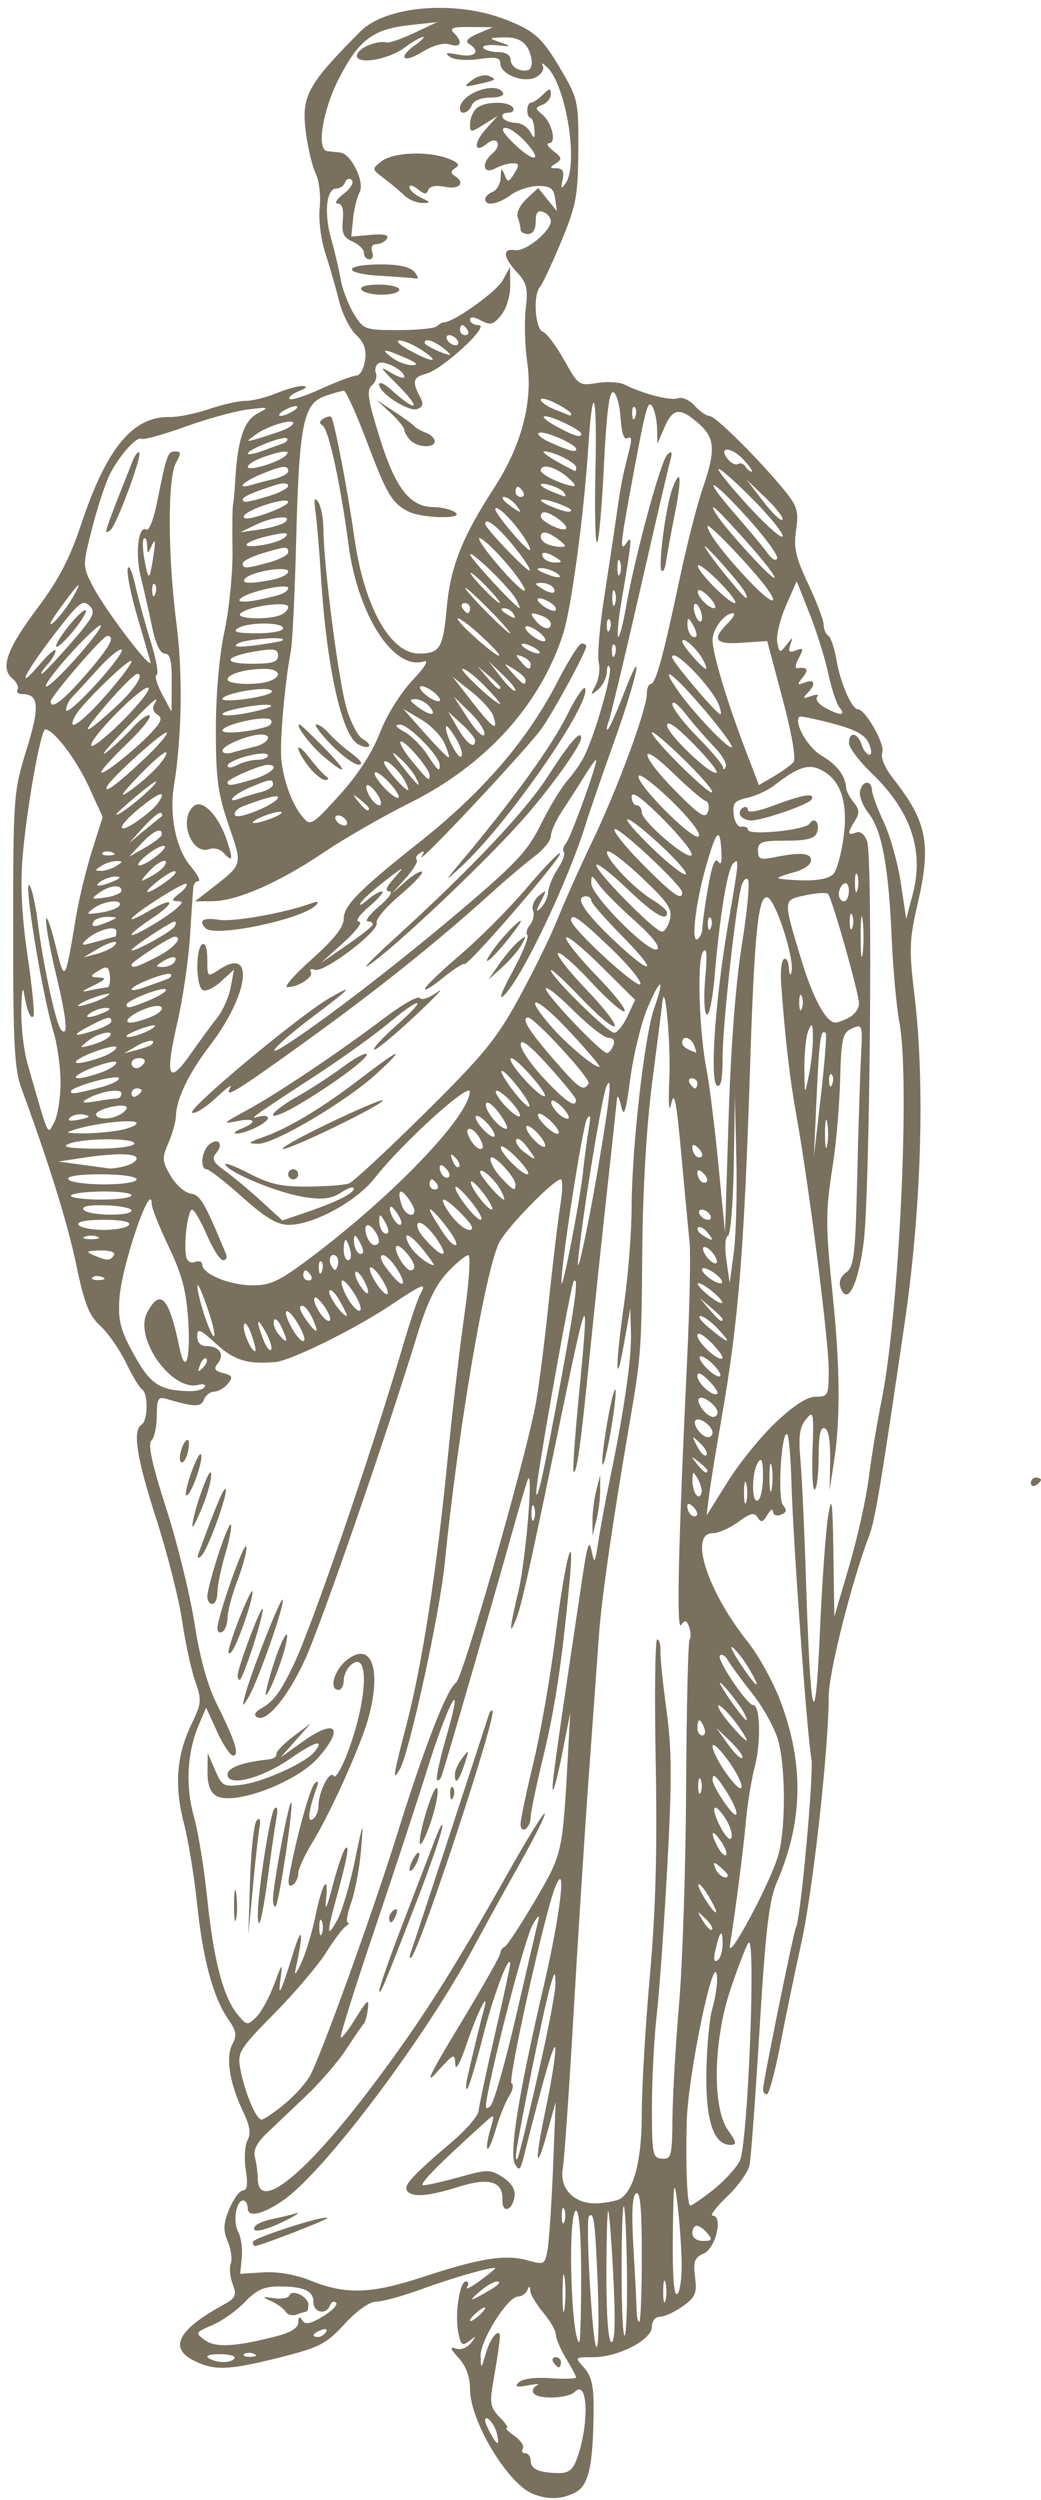 <?xml version="1.0" encoding="UTF-8" standalone="no"?><svg xmlns="http://www.w3.org/2000/svg" xmlns:xlink="http://www.w3.org/1999/xlink" fill="#79705d" height="921.4" preserveAspectRatio="xMidYMid meet" version="1" viewBox="-2.4 -2.9 383.9 921.4" width="383.9" zoomAndPan="magnify"><g id="change1_1"><path d="m369.51 989.95c-9.236-3.736-23.136-26.887-23.136-38.534 0-4.577-1.423-8.493-4.192-11.539-3.145-3.459-3.412-4.331-1.068-3.491 1.819 0.651 4.154-0.197 5.589-2.03 2.172-2.776 2.106-2.87-0.556-0.791-2.608 2.036-3.17 1.617-4.106-3.066-1.34-6.7 0.481-18.855 2.824-18.855 0.951 0 1.141 0.952 0.422 2.115s1.327 0.167 4.548-2.213 5.855-4.501 5.855-4.712c0-0.982-15.244 3.311-26.822 7.554-7.067 2.59-14.715 4.708-16.996 4.708-2.517 0-7.132 3.238-11.742 8.239-6.822 7.401-9.264 8.659-23.991 12.364-19.024 4.786-24.253 4.948-31.91 0.988-8.919-4.612-5.382-11.281 10.662-20.101 5.108-2.808 5.558-3.705 3.962-7.902-0.99-2.604-1.309-6.014-0.709-7.579s0.101-5.236-1.11-8.158c-1.774-4.282-1.652-6.628 0.624-12.076 1.554-3.719 3.814-6.762 5.022-6.762 1.522 0 1.827-2.307 0.995-7.515-0.661-4.133-0.375-9.06 0.636-10.948 1.338-2.5 0.885-5.404-1.665-10.683-4.905-10.152-6.459-19.978-3.913-24.736 1.724-3.22 1.453-4.931-1.43-9.046-5.58-7.963-9.436-22.109-11.539-42.335-1.065-10.247-3.29-23.83-4.944-30.185-3.564-13.696-2.678-24.976 2.861-36.418 3.694-7.631 3.795-8.824 1.341-15.782-1.46-4.14-3.624-14.124-4.808-22.188s-5.448-24.896-9.476-37.404c-7.356-22.843-8.92-32.873-5.461-35.011 2.332-1.441 2.458-11.522 0.161-12.942-0.936-0.578-3.626-5.027-5.978-9.886s-6.596-10.953-9.432-13.543c-4.162-3.802-5.866-8.111-8.839-22.362-3.231-15.485-9.975-37.188-20.248-65.16-2.583-7.034-3.075-16.484-3.052-58.686 0.026-49.037 0.15-50.7 4.929-66.126 4.969-16.037 4.607-20.506-1.66-20.506-1.472 0-2.217-0.743-1.655-1.652s-0.3-2.748-1.914-4.088c-4.591-3.81-2.021-10.956 9.397-26.134 7.655-10.176 11.811-18.158 16-30.734 9.352-28.072 19.088-39.834 32.688-39.493 2.992 0.075 9.451-1.234 14.354-2.91s11.008-3.047 13.567-3.047 7.662-1.258 11.341-2.795 8.053-2.741 9.721-2.676c1.931 0.075 1.411 0.767-1.429 1.903-2.454 0.982-3.975 2.272-3.38 2.868s5.849-1.099 11.674-3.766 11.652-4.849 12.949-4.849 2.726-2.507 3.175-5.57c0.595-4.053-0.307-6.626-3.309-9.447-2.27-2.132-5.099-7.8-6.288-12.595s-3.464-12.708-5.057-17.586c-1.623-4.97-2.53-12.341-2.063-16.767 0.458-4.345-0.207-9.996-1.477-12.559s-2.912-9.479-3.648-15.37c-1.648-13.188 0.558-17.235 20.122-36.921 9.447-9.506 34.99-11.616 53.491-4.419 10.958 4.263 13.642 6.731 20.929 19.246 5.804 9.969 6.08 11.311 5.96 29.082-0.113 16.719-0.762 20.16-6.321 33.535-3.407 8.197-6.914 15.701-7.792 16.674-2.644 2.93-1.874 15.424 1.019 16.534 1.439 0.552 5.002 5.283 7.918 10.512 5.161 9.255 5.484 9.478 12.102 8.379 3.74-0.622 8.351-0.335 10.247 0.637 6.59 3.378 16.955 6.011 19.626 4.987 1.478-0.567 4.231 0.675 6.118 2.761s4.376 3.792 5.53 3.792c2.189 0 19.014 16.773 27.902 27.815 4.431 5.506 4.98 7.477 3.964 14.251-0.965 6.434-0.148 10.043 4.496 19.873 3.121 6.606 5.675 13.348 5.675 14.982s0.765 3.443 1.701 4.021 2.292 4.61 3.015 8.959c1.39 8.368 5.646 18.146 7.908 18.168 2.788 0.026 10.127 13.041 9.004 15.968-0.704 1.834 0.937 5.681 4.188 9.819 12.344 15.711 13.926 23.928 8.839 45.927-3.077 13.31-3.204 16.898-1.183 33.535 3.967 32.666 2.587 78.766-3.626 121.1-8.82 60.099-10.888 72.484-13.046 78.161-6.523 17.158-14.937 50.555-14.937 59.29 0 19.169-5.797 71.381-10.078 90.772-2.376 10.759-5.893 27.736-7.817 37.727s-4.134 18.165-4.911 18.165-1.413-0.825-1.413-1.834c0-2.687 11.325-58.376 12.139-59.693 1.689-2.733 6.672-57.273 5.684-62.212-1.489-7.447-6.734-79.815-7.333-101.19-0.265-9.459-0.955-17.671-1.534-18.249-2.137-2.137-3.725 23.454-1.614 25.999 1.559 1.878 1.368 2.76-0.774 3.582-1.579 0.606-2.867 0.082-2.899-1.18-0.031-1.249-0.967-0.703-2.081 1.214-1.607 2.765-2.344 2.967-3.574 0.976-1.24-2.006-2.671-1.679-7.159 1.639-3.085 2.281-7.32 4.147-9.411 4.147-8.871 0-1.989 21.338 12.903 40.006 4.065 5.096 9.579 15.157 12.252 22.357 8.554 23.04 8.087 44.058-1.47 66.188-2.914 6.747-4.163 17.295-6.397 54.028-1.527 25.105-3.188 47.721-3.691 50.26s-4.239 7.778-8.303 11.644-6.462 7.029-5.329 7.029c3.954 0 1.172 11.987-3.231 13.919-3.457 1.517-3.983 2.925-3.255 8.719 0.752 5.989 0.147 7.423-4.548 10.766-2.979 2.121-6.754 3.857-8.389 3.857-1.72 0-2.973 1.554-2.973 3.688 0 4.793-12.391 11.216-21.64 11.216-6.879 0-6.881 0.002-3.335 3.919 2.703 2.985 3.531 6.648 3.473 15.37-0.137 20.498-1.771 27.974-6.672 30.52-5.067 2.632-10.175 2.811-15.76 0.551zm16.116-12.504c4.756-12.509 4.364-30.052-0.562-25.126-2.573 2.573-13.791 2.918-15.304 0.471-0.579-0.937 9e-5 -2.2 1.287-2.806s-0.175-0.618-3.249-0.027c-4.264 0.82-5.08 0.556-3.441-1.112 1.28-1.303 5.988-1.921 11.645-1.529 5.223 0.362 9.493 0.239 9.489-0.274s-1.682-3.676-3.727-7.031-3.719-7.273-3.719-8.707-2.096-5.098-4.658-8.142-4.724-6.672-4.805-8.061c-0.11-1.885-0.385-1.935-1.087-0.197-0.517 1.281-2.068 2.329-3.447 2.329-3.786 0-13.973 16.251-13.782 21.984 0.163 4.882 0.219 4.855 1.893-0.933 0.949-3.28 2.655-6.538 3.792-7.241 2.076-1.283 2.004-0.176-1.253 19.042-1.088 6.422-0.65 8.357 2.637 11.644 2.168 2.168 3.337 3.942 2.596 3.942s0.531 1.315 2.826 2.922 3.689 3.703 3.099 4.658-0.185 1.736 0.9 1.736 1.973 1.188 1.973 2.639c0 3.136 2.8 4.466 9.827 4.666 3.961 0.113 5.613-1.02 7.068-4.847zm-8.511-35.993c-0.633-1.025-0.264-1.863 0.822-1.863s1.973 0.838 1.973 1.863-0.37 1.863-0.822 1.863-1.34-0.838-1.973-1.863zm-20.893 26.054c-0.923-3.531-4.258-7.146-4.258-4.616 0 1.584 3.688 8.371 4.549 8.371 0.38 0 0.25-1.69-0.29-3.755zm-96.709-27.544c0.507-0.82-1.947-1.49-5.452-1.49-3.796 0-5.442 0.591-4.072 1.462 3.002 1.907 8.353 1.923 9.524 0.029zm7.1-1.645c-1.345-0.538-2.952-0.472-3.571 0.147s0.481 1.059 2.445 0.979c2.17-0.089 2.612-0.531 1.126-1.126zm8.5-6.491c5.194-1.335 7.928-3.074 7.947-5.054 0.02-2.139 0.448-2.358 1.47-0.75 1.082 1.703 2.984 1.33 7.634-1.498 3.406-2.071 5.564-4.349 4.796-5.063s-1.771-0.249-2.228 1.032c-1.307 3.661-6.11 2.719-6.11-1.198 0-4.217-3.488-5.788-12.845-5.788-5.339 0-8.22 1.332-12.423 5.742-3.01 3.158-8.406 6.985-11.993 8.505-6.312 2.675-6.402 2.852-2.795 5.52 3.912 2.894 11.208 2.496 26.548-1.448zm3.258-9.007c-0.721-1.166-3.111-2.918-5.312-3.893-3.618-1.603-3.517-1.705 1.057-1.072 2.782 0.385 5.313-0.064 5.625-0.998 0.855-2.566 7.016 0.394 7.016 3.371 0 1.427-0.351 2.595-0.779 2.595s-2.021 0.476-3.538 1.058-3.348 0.104-4.069-1.062zm115.07-10.709c-0.946-22.91-1.384-26.274-3.188-24.47-1.401 1.401 1.304 48.224 2.786 48.224 0.761 0 0.942-10.689 0.403-23.754zm-6.078-2.329c0-14.904-0.717-24.22-1.863-24.22-1.109 0-1.855 6.973-1.843 17.233 0.019 16.189 1.471 31.206 3.018 31.206 0.378 0 0.688-10.899 0.688-24.22zm11.882 0.466c-0.67-13.065-1.522-24.103-1.893-24.53s-0.674 10.262-0.674 23.754c0 15.366 0.707 24.53 1.893 24.53 1.246 0 1.476-8.113 0.674-23.754zm-105.98 20.049c0.653-1.056-0.095-1.368-1.753-0.732-3.228 1.238-3.818 2.574-1.138 2.574 0.964 0 2.265-0.829 2.891-1.842zm110.98-22.693c-0.173-12.576-0.689-23.239-1.145-23.695s-0.83 10.349-0.83 24.011 0.515 24.325 1.145 23.695 1.003-11.435 0.83-24.011zm-52.277 13.832c0-0.512-1.258 0.112-2.795 1.388s-2.795 2.739-2.795 3.251 1.258-0.112 2.795-1.388 2.795-2.739 2.795-3.251zm29.277-11.221c-0.425-2.8-0.764-0.06-0.754 6.088s0.358 8.438 0.773 5.09 0.406-8.379-0.019-11.178zm28.477-7.995c0-17.493-0.587-23.967-2.088-23.039-1.441 0.89-1.745 7.132-0.982 20.138 0.608 10.366 1.129 20.734 1.156 23.039s0.47 4.192 0.982 4.192 0.932-10.948 0.932-24.33zm8.736 9.891c-0.469-1.793-0.852-0.326-0.852 3.26s0.383 5.053 0.852 3.26 0.469-4.728 0-6.521zm-62.765 1.488c1.537-1.043 1.839-1.91 0.672-1.925s-4.102 1.696-6.521 3.803c-3.457 3.011-3.6 3.423-0.672 1.925 2.049-1.048 4.984-2.759 6.521-3.803zm68.73-9.05c-0.111-5.831-0.826-15.633-1.589-21.781-1.187-9.563-1.427-7.864-1.661 11.754-0.178 14.88 0.38 22.528 1.589 21.781 1.025-0.633 1.772-5.923 1.661-11.754zm-95.306 5.438c20.858-6.878 30.21-8.372 38.344-6.126 6.349 1.753 6.548 1.646 7.536-4.057 0.558-3.222 1.454-16.756 1.991-30.077l0.977-24.22-2.975 10.801c-4.486 16.286-4.884 11.651-0.701-8.166 2.036-9.646 3.639-19.635 3.562-22.196-0.117-3.89-3.969 9.254-11.732 40.029-1.197 4.746-1.665 5.095-3.186 2.377-2.169-3.875 1.452-26.261 10.556-65.263 6.249-26.771 8.685-47.592 4.301-36.76-3.83 9.463-17.687 71.749-16.102 72.379 0.903 0.358 0.504 2.454-0.886 4.658s-3.585 7.651-4.879 12.105-2.699 7.753-3.123 7.329 0.025-3.544 0.997-6.933c1.763-6.148 1.758-6.154-2.095-2.671-17.551 15.863-24.536 23.002-22.53 23.025 1.296 0.015 7.33-1.355 13.409-3.045 10.353-2.878 11.361-2.871 15.922 0.118 3.204 2.099 4.671 4.534 4.29 7.119-0.775 5.247-4.654 6.339-4.459 1.255 0.264-6.889-4.872-8.433-16.189-4.866-11.42 3.6-17.384 4.015-19.045 1.326-1.216-1.967 2.1-5.527 16.932-18.176 5.104-4.352 9.391-9.383 9.527-11.178s2.83-14.434 5.986-28.084 5.704-25.388 5.663-26.083c-0.254-4.295-6.159 11.42-10.042 26.722-2.523 9.945-5.12 18.613-5.771 19.264s-0.611-1.331 0.087-4.402c2.144-9.43 4.791-20.301 5.896-24.216 2.502-8.861-2.149 0.071-6.031 11.581-2.529 7.5-4.322 10.808-4.41 8.136-0.14-4.269-0.489-4.124-6.729 2.795-4.825 5.35-2.588 0.705 8.384-17.406 8.23-13.586 14.964-25.463 14.964-26.393s0.701-1.97 1.557-2.311 5.873-7.959 11.147-16.927c10.214-17.368 10.237-17.468 12.213-53.558l0.867-15.836-2.856 14.538c-1.571 7.996-3.169 14.226-3.551 13.844-0.611-0.611 1.003-12.2 10.957-78.685 1.761-11.764 2.463-13.727 3.332-9.315 0.998 5.07 1.233 4.723 2.525-3.726 0.784-5.123 2.651-15.184 4.149-22.357 5.199-24.886 8.083-44.762 7.839-54.028l-0.245-9.315-2.322 13.041c-3.246 18.231-3.208 7.607 0.054-14.904 1.485-10.247 2.724-26.176 2.753-35.398 0.072-22.154 4.743-63.219 8.357-73.461 4.094-11.605 2.291-11.401-2.593 0.293-2.257 5.404-5.061 16.951-6.233 25.661-1.71 12.714-2.38 14.734-3.396 10.247-0.696-3.074-1.378-4.332-1.517-2.795s-1.905 17.885-3.926 36.329-4.933 46.11-6.471 61.48c-3.014 30.111-4.534 40.839-5.633 39.74-0.383-0.383 0.485-12.835 1.928-27.67 3.918-40.272 3.277-39.946-5.569 2.835-12.685 61.343-15.529 74.187-17.535 79.179-2.753 6.854-2.482 3.679 0.902-10.597 2.542-10.721 5.358-43.219 3.577-41.268-0.317 0.347-3.267 10.272-6.555 22.056-6.02 21.572-23.692 82.538-25.323 87.364-0.483 1.427-1.287 2.186-1.787 1.685s1.13-7.956 3.623-16.568c6.769-23.384 0.67-12.567-7.299 12.944-3.728 11.935-12.574 38.828-19.658 59.762s-12.553 38.388-12.155 38.786 2.945-2.896 5.658-7.322c4.003-6.53 4.828-7.168 4.374-3.389-0.308 2.562-0.986 5.077-1.508 5.589s-3.381 4.68-6.354 9.262-9.672 12.378-14.887 17.325l-14.713 13.978c-3.575 3.406-4.91 6.179-4.217 8.758 0.558 2.075 1.025 5.57 1.039 7.766 0.082 12.833 17.648-1.421 42.585-34.553 17.46-23.198 29.349-41.87 49.627-77.936 7.049-12.538 13.169-22.444 13.6-22.013s-3.622 8.593-9.005 18.139-13.158 23.644-17.277 31.329c-17.803 33.218-54.609 82.141-69.89 92.9-7.561 5.324-13.34 6.698-13.34 3.172 0-1.606-0.741-2.92-1.646-2.92-2.669 0-3.911 7.758-1.857 11.596 1.042 1.948 1.633 6.214 1.312 9.48l-0.584 5.938 8.59-0.533c5.369-0.333 12.002 0.851 17.689 3.159 12.616 5.118 22.223 4.771 41.209-1.49zm-62.85-12.871c0-1.457 26.422-9.972 27.524-8.869 0.517 0.517-24.848 10.358-26.699 10.358-0.454 0-0.825-0.67-0.825-1.488zm0.783-5.723c0.551-0.892 3.326-2.091 6.165-2.664s6.839-1.533 8.888-2.134 0.373 0.576-3.726 2.615c-7.86 3.911-13.008 4.903-11.327 2.183zm45.889-86.95c-0.053-1.068 3.754-11.966 8.459-24.22l12.133-31.594c1.968-5.123 3.09-6.844 2.495-3.823s-4.83 15.177-9.411 27.014c-12.107 31.285-13.569 34.774-13.676 32.622zm11.549-13.895c1.726-4.939 27.9-84.674 28.679-87.364 0.413-1.427 1.085-2.262 1.493-1.854 1.706 1.706-26.712 87.949-29.96 90.924-0.653 0.598-0.749-0.169-0.211-1.706zm-7.919-12.931c0-0.964 0.829-2.265 1.842-2.891 1.056-0.653 1.368 0.095 0.732 1.753-1.238 3.228-2.574 3.818-2.574 1.138zm7.509-17.809c0-1.025 0.813-3.121 1.806-4.658s1.806-1.956 1.806-0.932-0.813 3.121-1.806 4.658-1.806 1.956-1.806 0.932zm3.742-10.031c-0.106-3.756 4.015-17.611 5.865-19.72 0.881-1.003 1.018 1.065 0.31 4.658-1.505 7.638-6.071 18.773-6.176 15.062zm37.188-6.653c0-1.612 2.169-11.931 4.819-22.932s6.359-32.443 8.24-47.648c3.403-27.506 7.135-41.097 4.941-17.998-2.769 29.156-5.287 45.827-9.627 63.742-2.554 10.54-4.644 20.582-4.645 22.314s-0.841 3.668-1.865 4.302-1.863-0.167-1.863-1.779zm-25.936-11.107c-0.081-1.964 0.359-3.064 0.979-2.445s0.685 2.226 0.147 3.571c-0.595 1.486-1.036 1.045-1.126-1.126zm1.716-7.251c0-1.341 1.246-4.066 2.769-6.055 2.533-3.309 2.597-3.101 0.749 2.438-2.109 6.322-3.518 7.771-3.518 3.616zm50.743-93.508c0-3.074 0.64-8.104 1.422-11.178l1.422-5.589v5.589c0 3.074-0.64 8.104-1.422 11.178l-1.422 5.589v-5.589zm3.609-21.425c-0.052-2.562 1.018-10.526 2.377-17.699s2.514-10.945 2.566-8.384-1.018 10.526-2.377 17.699-2.514 10.945-2.566 8.384zm38.801 284.11c-1.276-1.537-3.055-2.795-3.954-2.795s-1.635 1.258-1.635 2.795c0 1.606 1.681 2.795 3.954 2.795 3.304 0 3.573-0.46 1.635-2.795zm-52.794-8.849c-0.517-1.281-0.94-0.233-0.94 2.329s0.423 3.61 0.94 2.329 0.517-3.377 0-4.658zm20.577-3.855c5.153-3.185 7.997-14.347 7.997-31.386 0-9.595 1.344-32.523 2.986-50.952 2.143-24.049 2.748-46.26 2.144-78.686-0.463-24.848-0.218-45.179 0.543-45.179s1.302 1.886 1.201 4.192 0.914 12.214 2.255 22.018c1.956 14.3 2.012 25.657 0.284 57.416-1.185 21.775-2.943 46.449-3.907 54.833s-1.759 23.657-1.767 33.942c-0.013 17.369 0.251 18.72 3.712 18.98 3.435 0.259 3.737-0.91 3.865-14.974 0.076-8.39 1.181-27.411 2.455-42.268s2.435-50.723 2.58-79.7 0.72-53.424 1.277-54.326 0.475-3.043-0.183-4.759c-0.964-2.513-1.536-2.636-2.945-0.634-1.774 2.522-1.06-28.743 2.252-98.612 0.91-19.198 1.306-38.258 0.879-42.357s-1.808-18.77-3.069-32.603c-1.783-19.554-2.602-23.7-3.681-18.63-0.867 4.076-1.136 0.585-0.716-9.315 0.557-13.147-1.64-37.008-2.574-27.946-0.158 1.537-1.82 14.532-3.693 28.877-2.126 16.282-3.519 39.734-3.707 62.412-0.313 37.601-0.412 38.909-4.932 65.206-5.999 34.905-10.072 63.118-11.028 76.385-0.554 7.685-2.251 31.159-3.772 52.165s-4.072 60.828-5.669 88.495-3.359 52.925-3.917 56.131c-1.344 7.731 4.481 13.468 13.089 12.892 3.346-0.224 6.963-0.951 8.039-1.616zm34.334-3.333c4.021-3.185 8.434-8.005 9.808-10.712 3.004-5.92 6.083-85.055 3.124-80.264-0.987 1.598-3.939 9.291-6.559 17.096-6.35 18.915-6.784 43.656-0.911 51.904 3.175 4.459 3.347 5.411 0.974 5.411-6.29 0-9.235-8.792-8.953-26.731 0.147-9.378 1.136-19.98 2.197-23.559s1.846-8.61 1.745-11.178c-0.523-13.254-10.755 35.265-11.195 53.084-0.417 16.883 0.183 30.74 1.33 30.74 0.621 0 4.419-2.606 8.44-5.79zm-64.614-42.458c3.633-15.777 6.534-30.868 6.445-33.535-0.157-4.752-0.194-4.737-1.865 0.74-2.294 7.52-12.917 60.009-12.732 62.906 0.235 3.67 1.158 0.261 8.152-30.112zm-93.453 10.819c3.841-3.166 8.135-7.987 9.542-10.712 4.501-8.719 22.985-59.955 31.697-87.861 10.364-33.198 18.477-54.112 22.002-56.717 2.508-1.853 24.757-79.367 29.175-101.64 1.118-5.636 3.3-22.403 4.85-37.261s3.525-31.416 4.39-36.795 0.96-9.781 0.213-9.781c-2.604 0-19.904 17.74-22.71 23.288-5.15 10.182-15.354 70.248-20.097 118.3-1.795 18.185-13.073 69.839-16.556 75.825-2.874 4.94-2.539 2.709 2.477-16.507 5.716-21.899 11.116-56.747 15.112-97.51 1.707-17.419 4.51-41.523 6.229-53.562 1.747-12.238 2.372-21.891 1.417-21.891-0.939 0-4.411 2.867-7.716 6.37-4.225 4.48-7.503 11.253-11.045 22.822-11.273 36.821-35.439 106.75-41.343 119.63-6.468 14.111-14.367 23.581-17.866 21.419-1.213-0.749-0.624-1.966 1.526-3.155 4.592-2.54 7.194-6.029 12.032-16.134 6.895-14.402 28.551-77.544 40.266-117.4 2.558-8.702 5.439-17.295 6.403-19.096 2.47-4.616 1.468-4.235-11.455 4.348-12.995 8.632-36.287 20.075-41.883 20.578-10.254 0.921-15.274-0.613-21.891-6.69-5.973-5.486-6.986-5.89-6.986-2.786 0 2.352 1.274 3.631 3.616 3.631 4.633 0 6.608 3.181 3.957 6.375-1.594 1.921-1.137 2.727 2.009 3.55 3.441 0.9 3.7 1.512 1.674 3.954-1.319 1.589-3.579 2.889-5.022 2.889s-3.131 1.32-3.751 2.933c-1.093 2.849-3.558 2.787-14.128-0.353-2.71-0.805-3.26 0.248-3.26 6.237 0 3.963-0.888 8.093-1.974 9.179-1.39 1.39 0.225 8.804 5.458 25.058 4.088 12.696 8.78 31.762 10.426 42.37 1.977 12.734 4.787 22.861 8.271 29.809 6.652 13.263 8.435 18.907 5.976 18.907-1.046 0-3.715-3.982-5.931-8.85l-4.03-8.849-2.699 6.34c-4.329 10.166-4.997 22.454-1.834 33.716 1.583 5.636 3.797 19.207 4.92 30.159 2.32 22.628 5.905 36.418 11.122 42.78 3.445 4.202 3.724 4.244 6.969 1.059 1.859-1.825 4.839-7.274 6.622-12.11 2.923-7.929 3.154-8.152 2.351-2.271-1.093 8.004 0.038 5.726 4.772-9.61 3.271-10.597 3.76-7.28 0.867 5.884-0.701 3.188-0.071 2.6 1.995-1.863 1.66-3.586 3.995-11.292 5.189-17.124 2.557-12.489 5.059-16.277 3.917-5.929-0.495 4.487 0.422 2.512 2.424-5.219 1.772-6.84 3.911-13.126 4.754-13.969 1.646-1.646 0.603 3.94-3.59 19.24-3.378 12.323-3.23 14.112 0.593 7.165 1.691-3.074 4.564-12.715 6.383-21.425 3.268-15.648 3.296-15.697 2.342-4.151-0.531 6.427-2.142 15.02-3.58 19.096s-2.023 7.424-1.3 7.439 0.392 0.644-0.736 1.397-4.409 5.133-7.293 9.735-11.436 14.662-19.006 22.357c-13.044 13.259-13.701 14.331-12.564 20.511 1.546 8.406 5.822 18.63 7.791 18.63 0.843 0 4.676-2.591 8.518-5.757zm-12.736-82.453c0.346-11.115 1.45-21.029 2.453-22.032 1.189-1.189 1.551-0.316 1.041 2.51-0.43 2.383-1.534 12.298-2.453 22.032l-1.67 17.699 0.629-20.209zm-5.907 9.031c0.014-5.123 0.376-6.998 0.804-4.166s0.417 7.024-0.025 9.315-0.793-0.026-0.779-5.149zm8.782 3.471c0-8.256 4.533-37.236 6.08-38.869 1.122-1.185 1.393 0.172 0.745 3.726-0.561 3.074-1.993 12.925-3.183 21.891-1.974 14.867-3.642 20.938-3.642 13.252zm5.585-5.49c-0.006-5.267 5.895-36.493 6.737-35.651 0.945 0.945-4.468 36.957-5.748 38.237-0.542 0.542-0.987-0.622-0.989-2.586zm6.114-9.361c2.724-14.362 7.536-31.665 9.27-33.334 1.324-1.274 1.552-0.778 0.722 1.57-3.02 8.544-3.575 12.94-1.47 11.639 1.174-0.726 2.135-2.907 2.135-4.848 0-5.275 4.155-13.477 5.623-11.101 0.688 1.113 3.182-3.264 5.542-9.728 7.023-19.233 7.54-36.788 0.923-31.296-1.525 1.266-2.772 3.875-2.772 5.799s-0.838 3.498-1.863 3.498c-3.745 0-1.729-7.287 3.058-11.053 8.995-7.075 12.837 3.224 7.946 21.299-2.672 9.872-14.025 35.106-20.629 45.851-2.904 4.724-5.279 9.915-5.279 11.534s-0.951 3.532-2.113 4.25c-1.467 0.907-1.801-0.342-1.091-4.082zm-27.07-28.78c-2.194-1.308-3.236-4.198-3.187-8.838l0.073-6.894 2.734 6.298c2.575 5.932 3.16 6.241 10.046 5.318 7.87-1.056 23.2-8.004 26.542-12.031 4.127-4.973 0.221-3.906-8.849 2.416-10.547 7.351-23.166 10.568-23.166 5.906 0-2.56 5.515-4.583 15.237-5.588 1.72-0.178 2.978-1.041 2.795-1.919s2.602-3.809 6.188-6.513l6.521-4.918-5.589 6.323-5.589 6.323 8.199-5.867c12.164-8.705 15.476-5.219 5.662 5.959-8.03 9.146-31.266 17.81-37.614 14.025zm10.434-36.225c2.043-8.373 14.072-38.888 14.158-35.917 0.108 3.709-9.628 31.073-12.876 36.19-2.08 3.277-2.146 3.263-1.282-0.273zm10.353-11.115c3.396-10.975 6.959-16.699 4.676-7.511-1.633 6.569-6.11 17.695-7.122 17.695-0.388 0 0.713-4.583 2.446-10.184zm-12.869 3.052c0-3.024 9.177-27.28 9.246-24.436 0.079 3.304-7.327 25.979-8.485 25.979-0.418 0-0.76-0.694-0.76-1.542zm-2.76-11.499c2.349-7.896 8.14-21.538 8.247-19.428 0.162 3.193-5.805 20.178-7.808 22.223-1.195 1.22-1.346 0.254-0.439-2.795zm-4.693-5.939c0-4.261 9.904-32.342 10.635-30.153 0.386 1.155-1.011 6.605-3.103 12.11s-3.805 11.846-3.805 14.091-0.839 4.6-1.864 5.233-1.863 0.057-1.863-1.281zm-3.726-11.564c0-4.167 7.62-27.663 8.641-26.643 0.51 0.51-0.387 5.354-1.994 10.765s-2.921 11.781-2.921 14.157-0.838 4.319-1.863 4.319-1.863-1.169-1.863-2.598zm-2.908-16.964c6.079-16.58 8.971-23.435 9.616-22.791 1.164 1.164-6.522 22.443-8.887 24.603-1.52 1.388-1.72 0.89-0.729-1.812zm-2.579-9.028c-0.24-3.717 6.261-22.365 6.856-19.669 0.361 1.636-1.011 7.085-3.049 12.11s-3.752 8.427-3.808 7.56zm-0.728-18.967c1.6-4.694 3.317-8.127 3.816-7.628 1.22 1.22-3.036 13.883-5.093 15.155-0.897 0.555-0.323-2.833 1.277-7.527zm-3.632-8.363c1.441-5.511 3.871-6.235 2.841-0.846-0.484 2.531-1.542 4.601-2.351 4.601s-1.03-1.69-0.489-3.755zm123.79 207.4c3.97-17.223 7.654-32.992 8.188-35.041 0.56-2.152-0.325-1.447-2.095 1.67-2.638 4.645-12.729 42.53-16.676 62.605-1.018 5.178-0.803 6.063 1.041 4.301 1.278-1.221 5.571-16.312 9.541-33.535zm76.091-26.146c0-5.84-0.892-5.164-2.607 1.974-0.832 3.463-0.602 4.867 0.669 4.082 1.066-0.659 1.938-3.384 1.938-6.056zm20.554-32.859c2.72-9.502 2.714-31.871-0.011-41.99-1.196-4.443-5.471-12.248-9.5-17.344s-8.098-10.649-9.044-12.339-2.291-2.502-2.988-1.804c-1.353 1.353 10.016 18.262 12.279 18.262 2.552 0 2.921 13.609 0.61 22.517-1.275 4.916-2.742 13.807-3.259 19.759-0.887 10.199-3.928 33.834-5.947 46.219-1.139 6.986 14.877-22.857 17.86-33.279zm-168.36 24.43c-0.517-1.281-0.94-0.233-0.94 2.329s0.423 3.61 0.94 2.329 0.517-3.377 0-4.658zm141.44-0.976c-3.208-3.073-3.248-3.033-0.891 0.891 1.357 2.259 2.868 3.706 3.358 3.216s-0.62-2.338-2.466-4.107zm1.454-7.816c-1.797-3.042-3.588-5.211-3.98-4.819-0.797 0.796 5.135 10.351 6.425 10.351 0.452 0-0.648-2.489-2.445-5.532zm6.783-8.213c0-0.387-1.277-1.763-2.837-3.058-2.372-1.969-2.645-1.854-1.664 0.703 1.002 2.611 4.501 4.442 4.501 2.355zm-2.604-12.632c-3.384-4.831-4.014-3.247-0.971 2.439 1.108 2.07 2.451 3.326 2.985 2.793s-0.372-2.888-2.014-5.232zm1.699-8.311c-4.364-6.66-5.635-4.223-1.726 3.308 1.828 3.522 3.583 5.19 4.039 3.84 0.444-1.314-0.597-4.53-2.312-7.148zm0.966-8.996c-4.009-6.487-5.657-8.011-5.643-5.221 0.013 2.62 7.642 13.931 8.69 12.884 0.574-0.574-0.797-4.022-3.047-7.662zm-10.005-5.221c-0.517-1.281-0.94-0.233-0.94 2.329s0.423 3.61 0.94 2.329 0.517-3.377 0-4.658zm10.054-7.13c-3.135-4.327-5.699-6.679-5.699-5.226 0 3.764 9.84 17.767 10.691 15.214 0.389-1.167-1.858-5.661-4.992-9.988zm0.944-6.899-5.269-5.067 4.304 6.032c2.367 3.318 4.738 5.598 5.269 5.067s-1.406-3.245-4.304-6.032zm2.712-5.942c-4.208-5.909-9.199-10.062-6.572-5.468 1.827 3.195 8.765 11 9.777 11 0.404 0-1.039-2.49-3.206-5.533zm-12.408 0.875c-0.59-1.537-1.402-2.795-1.805-2.795s-0.732 1.258-0.732 2.795 0.812 2.795 1.805 2.795 1.322-1.258 0.732-2.795zm14.349-6.055c-2.502-4.349-10.156-13.349-8.318-9.781 1.927 3.742 8.735 13.041 9.546 13.041 0.356 0-0.197-1.467-1.229-3.26zm31.346-72.193c1.328-7.826 1.636-5.593 1.928 13.973l0.348 23.288 5.472-18.63c3.01-10.247 6.268-24.928 7.241-32.625s3.049-20.272 4.613-27.946c6.566-32.213 10.673-118.71 6.644-139.92-1.048-5.519-2.331-19.677-2.85-31.46-1.155-26.214-3.6-39.265-8.53-45.533-2.065-2.625-3.471-6.239-3.126-8.031 0.766-3.979 4.254-4.346 4.411-0.464 0.062 1.537 2.033 6.877 4.38 11.866s5.165 15.05 6.263 22.357l1.996 13.285 2.438-9.315c4.197-16.036-0.828-30.669-15.29-44.526-4.553-4.363-8.278-9.333-8.278-11.046 0-4.329 3.224-3.905 4.658 0.612 0.65 2.049 1.946 3.726 2.88 3.726 0.95 0 0.842-1.877-0.245-4.263-1.433-3.146-4.962-5.052-13.467-7.276-6.339-1.657-11.775-2.772-12.081-2.478-2.191 2.11 3.018 11.319 8.098 14.316 5.795 3.419 8.85 7.435 9.148 12.024 0.074 1.142 1.329 3.516 2.789 5.275 2.104 2.536 2.195 3.934 0.438 6.748-2.886 4.621-2.796 5.569 0.41 4.338 1.619-0.621 3.19 0.652 4.095 3.319 2.106 6.204 1.018 130.01-1.299 147.78-2.027 15.545-5.948 23.353-8.451 16.829-0.857-2.233-0.173-4.221 1.999-5.809 2.884-2.109 3.398-6.491 4.065-34.663 0.42-17.737 1.049-37.836 1.399-44.666 0.617-12.059 0.522-12.365-3.296-10.603-3.529 1.629-3.979 3.568-4.389 18.938-0.252 9.418-1.445 23.411-2.651 31.096-2.779 17.703-2.785 22.244-0.07 48.49 2.666 25.772 2.845 45.394 0.551 60.498l-1.698 11.178 0.19-11.06c0.121-7.049-0.615-11.328-2.029-11.799-1.553-0.518-2.219 2.63-2.219 10.484 0 6.173-0.631 11.614-1.403 12.091s-1.158-5.971-0.859-14.329c0.51-14.227 0.353-14.958-2.455-11.47-2.31 2.869-2.769 6.296-1.997 14.904 0.552 6.148 1.481 26.269 2.065 44.713 1.649 52.06 3.374 58.343 5.117 18.63 0.809-18.444 2.183-37.727 3.052-42.85zm-29.031 56.68c-1.851-3.153-4.556-6.716-6.011-7.918s-0.296 1.377 2.576 5.732c6.031 9.144 8.409 10.657 3.435 2.186zm-79.448-59.94c-0.517-1.281-0.94-0.233-0.94 2.329s0.423 3.61 0.94 2.329 0.517-3.377 0-4.658zm58.725 0.062c-1.337-1.337-2.205-1.447-2.205-0.279 0 2.487 2.203 4.69 3.447 3.447 0.529-0.529-0.029-1.955-1.242-3.167zm30.452-31.153c6.639-6.279 11.564-9.43 14.74-9.43 4.522 0 4.769-0.516 4.769-9.966 0-10.538-7.338-68.214-11.905-93.566-2.483-13.785-4.123-27.945-5.654-48.813-0.321-4.377 0.145-8.409 1.035-8.959s1.716 0.935 1.835 3.301 0.545 3.044 0.948 1.507c1.264-4.828-5.942-26.972-8.969-27.562-3.303-0.644-4.738 13.67-6.315 62.96-2.152 67.281-4.281 93.543-10.418 128.55-2.066 11.784-4.171 24.778-4.679 28.877l-0.922 7.452 7.782-12.461c4.28-6.853 12.269-16.704 17.752-21.891zm-10.878 22.708c-0.469-1.793-0.852-0.326-0.852 3.26s0.383 5.053 0.852 3.26 0.469-4.728 0-6.521zm6.139-2.905c-0.021-5.728-0.51-7.063-1.835-5.013-2.413 3.735-2.413 15.464 0 13.973 1.025-0.633 1.85-4.665 1.835-8.959zm-74.43-35.754c5.308-28.721 6.496-37.921 4.663-36.087-1.117 1.117-14.1 74.147-13.854 77.928 0.27 4.15 2.928-7.946 9.191-41.841zm50.427 36.865c-1.79-3.075-1.943-3.033-1.995 0.551-0.063 4.313 2.301 7.675 3.297 4.689 0.35-1.05-0.236-3.408-1.302-5.24zm27.209-4.728c-0.444-2.305-0.807-0.419-0.807 4.192s0.363 6.497 0.807 4.192 0.444-6.078 0-8.384zm-23.671 1.625c0-0.387-1.467-1.854-3.26-3.26-2.955-2.317-3.021-2.252-0.703 0.703 2.434 3.103 3.964 4.09 3.964 2.557zm-2.657-10.053c-3.219-3.074-3.269-3.025-1.135 1.135 1.227 2.393 2.743 3.841 3.367 3.216s-0.38-2.583-2.232-4.351zm4.52-3.919c0-2.428-4.812-5.973-6.21-4.575s2.147 6.21 4.575 6.21c0.899 0 1.635-0.736 1.635-1.635zm1.863-7.452c0-2.382-5.478-6.549-6.831-5.196s2.814 6.831 5.196 6.831c0.899 0 1.635-0.736 1.635-1.635zm-3.364-11.872c-2.691-2.691-4.088-3.221-4.088-1.551 0 2.674 5.924 7.892 7.346 6.47 0.457-0.457-1.009-2.671-3.257-4.919zm-185.84 2.503c0.574-0.929-0.44-1.301-2.254-0.827-9.848 2.575-23.916-17.295-18.892-26.683 4.866-9.092 8.05-5.636 11.881 12.897 2.14 10.354 4.13 4.709 3.282-9.315-0.688-11.382-2.206-17.24-7.172-27.675-3.465-7.28-6.3-14.336-6.3-15.681 0-10.075-11.198 22.597-11.949 34.865-0.494 8.058 0.404 11.473 5.373 20.447 6.027 10.884 9.279 13.079 19.973 13.475 2.757 0.102 5.483-0.574 6.058-1.504zm188.27-7.626c-1.855-2.049-4.21-3.726-5.235-3.726s-0.346 1.677 1.509 3.726 4.21 3.726 5.235 3.726 0.346-1.677-1.509-3.726zm-187.6-2.844c-0.574-0.574-1.615 0.46-2.315 2.298-1.011 2.655-0.797 2.869 1.043 1.043 1.273-1.264 1.846-2.767 1.272-3.341zm186.1-6.02c-2.854-2.854-5.025-3.965-5.025-2.571 0 2.637 7.834 9.797 9.216 8.423 0.458-0.455-1.428-3.089-4.192-5.852zm-169.4-2.73c-1.151-3.303-2.42-5.026-2.818-3.829-0.698 2.093 2.563 9.834 4.143 9.834 0.423 0-0.173-2.702-1.324-6.005zm5.302-0.817c-3.32-6.127-3.868-4.98-1.1 2.301 1.053 2.771 2.377 4.576 2.94 4.012s-0.264-3.405-1.841-6.313zm5.865-1.773c-1.22-2.678-2.539-3.907-2.931-2.732s0.308 3.366 1.555 4.869c3.379 4.072 3.862 3.321 1.376-2.137zm6.404-0.708c-4.141-7.277-6.936-7.287-3.174-0.012 1.59 3.074 3.668 5.589 4.619 5.589s0.3-2.51-1.445-5.577zm154.25 0.92c-2.407-2.562-5.277-4.628-6.38-4.591s0.511 2.129 3.585 4.648c7.18 5.885 8.355 5.861 2.795-0.058zm-187.62-6.055c-1.623-4.867-3.367-9.269-3.875-9.781-1.172-1.182 0.925 7.655 3.295 13.891 3.175 8.351 3.639 5.063 0.58-4.11zm38.236 2.329c-1.167-2.562-2.875-4.658-3.796-4.658-1.664 0-0.651 2.536 2.79 6.986 2.871 3.712 3.303 2.713 1.006-2.329zm4.787-3.784c-1.699-2.594-3.463-4.342-3.92-3.886-1.29 1.29 3.104 8.601 5.169 8.601 1.012 0 0.45-2.122-1.249-4.716zm146.46 4.073c0-0.354-1.886-2.24-4.192-4.192l-4.192-3.549 3.549 4.192c3.335 3.939 4.835 5.04 4.835 3.549zm-141.21-6.767c-1.746-3.051-3.469-4.679-3.831-3.618-0.555 1.628 4.748 9.165 6.448 9.165 0.306 0-0.872-2.496-2.618-5.547zm5.845-1.905c-1.816-3.074-3.981-5.589-4.811-5.589s-0.209 2.515 1.381 5.589 3.755 5.589 4.811 5.589 0.435-2.515-1.381-5.589zm131.44-1.656c-2.451-1.987-4.784-3.286-5.185-2.888s1.275 2.35 3.726 4.337 4.784 3.286 5.185 2.888-1.275-2.35-3.726-4.337zm-128.35-3.933c-1.191-2.225-2.574-3.636-3.075-3.136s0.165 2.63 1.478 4.732c3.105 4.972 4.412 3.664 1.597-1.597zm6.417-0.828c-1.758-2.683-3.615-4.458-4.127-3.946s0.507 3.126 2.264 5.809 3.615 4.458 4.127 3.946-0.507-3.126-2.264-5.809zm-26.346-7.362c30.42-22.808 58.45-51.962 58.968-61.333 0.219-3.951-25.083 18.979-34.978 31.699-6.739 8.663-22.654 17.331-31.822 17.331-4.195 0-8.567-2.617-17.118-10.247-6.316-5.636-12.216-10.247-13.112-10.247-2.554 0-1.904-6.767 0.872-9.071 3.359-2.788 5.499-0.354 2.678 3.046-1.825 2.2-1.217 3.439 3.276 6.674 3.035 2.185 9.023 7.178 13.307 11.095l7.788 7.122 8.047-2.736c11.857-4.031 18.294-7.205 18.294-9.02 0-0.884-2.094-0.235-4.654 1.443-3.528 2.312-6.759 2.734-13.351 1.745-9.481-1.422-27.344-8.669-29.344-11.906-0.688-1.113 3.149 0.261 8.526 3.052 7.865 4.084 12.161 5.05 21.971 4.942 6.707-0.074 13.452-0.574 14.989-1.111s14.146-12.215 28.02-25.949c21.861-21.641 26.519-27.346 34.93-42.777 5.338-9.793 11.682-22.788 14.098-28.877s8.214-19.036 12.884-28.77c9.194-19.165 19.988-48.421 19.988-54.177 0-1.968 0.664-3.578 1.477-3.578 1.8 0 4.635-10.36 10.709-39.126 2.541-12.035 6.288-26.731 8.327-32.657 4.958-14.41 4.7-18.811-1.416-24.195-6.878-6.054-9.469-5.76-12.593 1.428l-2.632 6.055-0.101-5.589c-0.056-3.074-0.842-6.759-1.748-8.189-1.703-2.69-2.462 0.272-8.481 33.08-3.339 18.203-3.477 20.815-0.897 17.027 2.032-2.982 1.841-0.928-2.054 22.084-1.102 6.511-1.626 12.215-1.164 12.677s1.763-4.446 2.891-10.906c3.293-18.851 12.827-53.98 15.264-56.243 1.719-1.596 1.944-0.997 0.969 2.579-0.699 2.562-5.774 24.359-11.279 48.439s-10.63 45.458-11.39 47.508-0.851 3.26-0.203 2.69 3.256-6.439 5.795-13.041c7.936-20.636 5.217-6.791-3.392 17.269-4.505 12.59-9.22 26.245-10.477 30.344-6.438 20.986-23.36 56.621-30.081 63.343-2.413 2.414-1.374-0.594 2.95-8.539 3.671-6.746 6.136-12.804 5.478-13.462s-0.225-2.369 0.963-3.801 1.689-3.833 1.112-5.336 0.385-3.914 2.136-5.359c2.94-2.426 3-2.27 0.788 2.03-1.954 3.797-1.953 4.24 0.001 2.395 1.319-1.244 2.516-3.868 2.66-5.829s1.75-5.837 3.568-8.611 2.827-5.524 2.241-6.109-0.22-2.082 0.812-3.325c1.722-2.075 11.172-28.077 11.102-30.546-0.017-0.589-1.903 1.956-4.192 5.655s-6.044 9.568-8.346 13.041-4.188 7.657-4.192 9.297-2.701 4.993-5.994 7.452-10.629 8.669-16.302 13.801c-19.643 17.769-42.105 35.715-68.342 54.602-26.046 18.75-30.083 21.193-27.502 16.644 0.727-1.281-1.666 0.49-5.318 3.935s-7.609 5.941-8.793 5.546c-2.542-0.847 39.409-35.858 50.804-42.399 9.378-5.383 7.758-3.614-6.476 7.074-12.365 9.284-18.786 16.016-9.892 10.371 13.403-8.508 40.971-29.683 63.782-48.991 21.29-18.021 25.442-22.455 30.395-32.465 3.155-6.377 7.609-13.69 9.897-16.251s5.139-6.753 6.336-9.315c4.104-8.784 10.073-29.789 9.13-32.128-0.519-1.286-1.009-0.555-1.09 1.625s-1.542 5.114-3.247 6.521c-2.808 2.316-2.891 2.166-0.886-1.597 1.217-2.284 1.738-6.057 1.158-8.384s0.308-13.033 1.973-23.792 3.746-24.592 4.624-30.74c1.597-11.189 2.137-13.944 4.711-24.032 0.948-3.717 0.745-5.01-0.653-4.146-1.33 0.822-2.227-1.764-2.6-7.494-0.313-4.812-1.521-9.062-2.683-9.444-1.475-0.485-2.524 7.779-3.471 27.334-0.747 15.416-1.891 28.03-2.544 28.032s-0.91-11.942-0.572-26.542c0.664-28.678-0.979-34.097-2.628-8.67-1.644 25.346-6.286 59.694-9.334 69.069-8.532 26.242-28.592 48.276-56.654 62.227-9.734 4.84-23.987 13.04-31.672 18.222-16.439 11.086-31.909 17.861-40.926 17.923l-6.459 0.044 5.388-4.192c12.511-9.734 12.213-8.711 6.99-23.974-3.97-11.6-4.704-17.107-4.689-35.178 0.011-13.072 1.256-27.222 3.194-36.293 1.747-8.177 3.073-21.591 2.945-29.809s-0.042-15.779 0.191-16.804 0.585-4.797 0.782-8.384c0.84-15.256 3.175-22.447 8.148-25.083 4.654-2.468 4.496-2.537-3.51-1.54-4.611 0.574-14.991 3.428-23.067 6.34s-15.289 4.921-16.031 4.463c-1.793-1.108-8.199 6.035-11.785 13.14-1.583 3.137-4.495 12.012-6.47 19.722-3.564 13.911-3.563 14.073 0.106 21.224 4.749 9.257 22.74 32.787 21.31 27.871l-5.044-17.351c-2.178-7.494-3.647-15.039-3.263-16.767s1.645 1.049 2.802 6.173 3.729 14.518 5.716 20.878 2.944 11.809 2.127 12.11 0.086 3.482 2.006 7.068l3.491 6.521 0.078-10.712c0.059-8.039-0.581-10.712-2.562-10.712-1.685 0-3.375-3.539-4.672-9.781-1.117-5.38-2.988-13.63-4.157-18.334-2.177-8.764-0.921-19.429 2.071-17.58 0.919 0.568 2.641-3.799 3.827-9.705 3.606-17.959 4.018-19.121 6.77-19.121 2.215 0 2.264 0.7 0.296 4.192-3.135 5.563-3.05 34.175 0.177 59.322 2.378 18.531 2.011 41.531-0.955 59.941-1.732 10.749 0.822 23.053 6.083 29.305 2.591 3.079 3.937 5.598 2.992 5.598s-1.812 1.048-1.928 2.329-0.66 9.455-1.212 18.165-2.625 22.859-4.609 31.442c-4.69 20.291-3.416 23.533 4.704 11.966 3.452-4.918 7.948-11.038 9.991-13.599s4.263-7.592 4.935-11.178l1.221-6.521-4.788 4.387c-2.633 2.413-5.689 3.83-6.789 3.15-2.525-1.56-2.637-15.308-0.138-16.853 1.11-0.686 1.863 1.548 1.863 5.522 0 6.658 0.01 6.667 4.576 3.675 13.053-8.553 10.701 9.431-3.691 28.218-7.636 9.968-12.275 19.562-12.44 25.727-0.058 2.16-1.311 6.687-2.784 10.061-2.422 5.546-2.345 6.708 0.801 12.11 1.914 3.287 5.231 6.231 7.372 6.544 3.599 0.526 5.089 3.066 13.051 22.254 0.531 1.281 0.062 2.329-1.044 2.329s-3.814-4.192-6.018-9.315-4.654-9.315-5.445-9.315c-1.576 0-3.139 12.275-2.19 17.202 0.349 1.812 1.7 2.661 3.272 2.058 1.473-0.565 2.678-0.126 2.678 0.975 0 3.429 9.875 7.558 18.264 7.636 6.857 0.064 9.957-1.38 21.425-9.978zm-8.017-30.934c0-1.025 0.838-1.863 1.863-1.863s1.863 0.838 1.863 1.863-0.838 1.863-1.863 1.863-1.863-0.838-1.863-1.863zm14.72-18.687c10.657-5.125 19.71-8.985 20.118-8.578 1.091 1.091-33.454 17.954-36.715 17.922-1.529-0.015 5.939-4.22 16.597-9.345zm-23.744 4.912c9.437-3.371 21.697-10.767 35.934-21.679 14.628-11.212 16.823-11.865 5.835-1.738-11.034 10.171-37.798 26.033-43.754 25.932-4.242-0.072-4.001-0.376 1.985-2.515zm-8.208-3.051c6.216-2.499 5.078-4.149-1.863-2.702-5.236 1.092-4.795 0.585 3.26-3.748 11.191-6.019 34.604-21.683 51.232-34.275 6.659-5.043 12.593-8.385 13.185-7.426s3.528-0.056 6.522-2.254-0.843 1.881-8.528 9.066-14.38 12.673-14.878 12.197 3.275-4.549 8.384-9.05c11.811-10.406 9.155-10.902-3.16-0.591-5.082 4.255-17.064 12.848-26.626 19.096-24.235 15.835-25.051 16.427-21.008 15.234 1.793-0.529 3.26-0.285 3.26 0.543 0 1.761-8.468 5.884-11.732 5.712-1.233-0.065-0.355-0.876 1.951-1.803zm11.644-5.058c0-0.959 3.982-3.978 8.85-6.709s12.407-7.621 16.754-10.866 8.366-5.441 8.928-4.878c1.169 1.169-12.576 11.346-25.683 19.017-4.867 2.849-8.85 4.395-8.85 3.436zm56.008-46.448c0.064-0.843 6.006-6.563 13.204-12.711s18.208-17.232 24.467-24.632 11.743-13.09 12.187-12.646c1.077 1.077-33.835 41.534-35.217 40.811-0.593-0.31-4.156 1.973-7.918 5.073s-6.787 4.948-6.723 4.105zm-41.569-11.077c8.076-7.194 11.644-11.723 11.644-14.778 0-4.847 5.808-10.718 27.946-28.247 23.614-18.698 39.955-37.748 51.191-59.68 3.806-7.429 7.678-13.507 8.605-13.507s1.685 0.443 1.685 0.985c0 1.942-11.077 22.455-16.199 30-4.782 7.044-47.902 53.012-44.378 47.309 1.055-1.707 0.823-2.045-0.739-1.079-1.251 0.773-1.788 1.893-1.193 2.487s-1.236 3.652-4.068 6.793l-5.149 5.712 5.116-4.503c2.814-2.477 5.543-4.076 6.065-3.554s-3.213 4.459-8.3 8.748-8.886 8.826-8.441 10.081c1.055 2.981-19.513 18.546-22.827 17.275-1.4-0.537-2.06-0.19-1.466 0.771 1.171 1.895-4.707 5.693-8.682 5.61-1.348-0.028 2.788-4.719 9.193-10.424zm22.154-12.307c0.489-0.79-0.209-1.46-1.55-1.487s0.496-2.52 4.082-5.539 5.327-5.511 3.867-5.539c-1.851-0.035-1.288-1.568 1.863-5.071 3.966-4.409 3.555-4.279-3.376 1.068-4.341 3.349-8.467 7.075-9.17 8.281s0.4 0.726 2.45-1.068 4.5-3.226 5.444-3.185-1.186 2.557-4.734 5.589c-3.758 3.212-5.313 5.537-3.726 5.569 1.5 0.031-1.043 3.455-5.66 7.621l-8.384 7.566 9.003-6.184c4.952-3.401 9.402-6.831 9.891-7.621zm46.827 14.233c2.183-3.165 5.404-6.938 7.157-8.384 2.882-2.378 2.996-2.273 1.19 1.097-1.098 2.049-4.319 5.822-7.157 8.384l-5.16 4.658 3.97-5.755zm-38.706-9.33c28.329-25.773 48.173-46.74 56.61-59.812 8.276-12.822 12.322-17.468 12.322-14.148 0 2.801-12.428 19.961-22.663 31.291-15.289 16.925-47.24 46.953-56.008 52.637-2.329 1.51 2.053-2.975 9.738-9.967zm36.693 3.777c2.14-3.003 5.832-7.136 8.204-9.186 2.916-2.519 2.333-1.169-1.798 4.166-7.063 9.121-12.197 13.144-6.407 5.02zm-106.25-7.633c-2.806-2.806-0.889-4.056 4.813-3.14 5.396 0.867 23.946-2.413 34.001-6.011 2.58-0.923 3.153-0.73 1.863 0.629-4.943 5.208-37.227 11.971-40.676 8.522zm95.746-26.366c18.16-21.751 31.987-40.98 37.599-52.291 3.247-6.544 6.23-10.918 6.629-9.72 1.957 5.872-28.576 49.813-45.445 65.4-6.883 6.36-6.853 6.276 1.217-3.389zm-89.084-1.393c-1.288-1.399-3.605-2.059-5.147-1.467-6.708 2.574-11.717-10.992-5.854-15.857 3.179-2.638 9.113 3.522 12.163 12.626 2.43 7.255 2.169 8.312-1.161 4.697zm161.48-104.02c-1.378-1.406 1.621-24.066 4.022-30.379 3.135-8.247 3.505-3.736 0.801 9.768-1.429 7.137-2.856 14.942-3.171 17.345s-1.058 3.873-1.652 3.267zm-204.79-14.647c0-0.679 1.762-5.668 3.916-11.085s4.692-11.853 5.641-14.3 2.132-4.044 2.629-3.547c1.101 1.101-8.039 25.919-10.458 28.397-0.95 0.973-1.728 1.214-1.728 0.535zm107.06 271.72c-1.737-2.651-3.949-4.819-4.916-4.819-1.95 0-0.571 2.956 3.701 7.929 4.068 4.736 4.923 2.548 1.215-3.11zm68.77-35.559c0.534-5.123 1.488-12.25 2.12-15.836 0.804-4.559 0.606-5.68-0.66-3.726-1.619 2.499-9.937 56.137-9.398 60.603 0.35 2.903 6.873-30.824 7.938-41.041zm48.534 37.394c-1.973-1.443-4.006-2.204-4.519-1.692s0.683 2.112 2.656 3.554 4.006 2.204 4.519 1.692-0.683-2.112-2.656-3.554zm-225.88 1.389c-1.345-0.538-2.952-0.472-3.571 0.147s0.481 1.059 2.445 0.979c2.17-0.089 2.612-0.531 1.126-1.126zm76.967-0.59c-0.633-1.025-1.521-1.863-1.973-1.863s-0.822 0.838-0.822 1.863 0.888 1.863 1.973 1.863 1.455-0.838 0.822-1.863zm156.92-42.85-0.549-23.288-0.405 25.462c-0.223 14.004-1.196 25.741-2.164 26.083-0.998 0.353-1.236 4.245-0.549 9.005l1.21 8.384 1.502-11.178c0.826-6.148 1.255-21.658 0.953-34.466zm-153 37.765c-0.619-0.619-1.059 0.481-0.979 2.445 0.089 2.17 0.531 2.612 1.126 1.126 0.538-1.345 0.472-2.952-0.147-3.571zm101.92-34.039c4.415-25.894 5.402-35.266 3.238-30.74-1.638 3.426-8.629 45.882-10.43 63.343-1.02 9.889 3.237-9.408 7.192-32.603zm-96.327 32.176c-1.894-1.894-3.456 0.957-1.903 3.472 1.174 1.899 1.613 1.901 2.244 0.008 0.431-1.294 0.278-2.86-0.341-3.479zm28.624 3.687c-0.106-2.498-5.461-8.608-6.571-7.498-1.284 1.284 3.178 8.895 5.216 8.895 0.778 0 1.388-0.629 1.356-1.397zm3.461-5.952c-4.931-6.242-8.235-7.516-5.308-2.046 1.627 3.04 6.727 7.26 9.034 7.475 0.334 0.031-1.343-2.412-3.726-5.429zm106.52 0.828c-1.317-1.587-2.813-2.465-3.325-1.953s0.146 2.23 1.462 3.816 2.813 2.465 3.325 1.953-0.146-2.23-1.462-3.816zm-220.77 0.932c0.684-1.107-1.35-1.81-5.013-1.732-5.137 0.109-5.543 0.398-2.439 1.732 5.054 2.172 6.11 2.172 7.452 0zm87.171-1.863c-0.536-2.049-1.296-3.726-1.689-3.726s-0.714 1.677-0.714 3.726 0.76 3.726 1.689 3.726 1.25-1.677 0.714-3.726zm3.414-3.121c-1.624-2.792-1.987-2.873-2.034-0.45-0.06 3.138 1.899 5.963 3.219 4.642 0.435-0.435-0.098-2.322-1.185-4.192zm27.586-2.249c-2.303-3.114-4.946-5.193-5.875-4.619s-0.166 2.846 1.694 5.05c7.293 8.641 10.634 8.296 4.181-0.431zm-20.39 2.109c-0.052-2.55-3.477-6.896-4.572-5.802-1.468 1.468 0.87 7.199 2.936 7.199 0.915 0 1.651-0.629 1.635-1.397zm25.053-5.123c-4.841-6.347-8.002-8.874-5.242-4.192 4.515 7.66 6.929 10.712 8.472 10.712 0.959 0-0.495-2.934-3.23-6.521zm-128.89 3.424c-1.281-0.517-3.377-0.517-4.658 0s-0.233 0.94 2.329 0.94 3.61-0.423 2.329-0.94zm224.93-1.606c-1.296-1.562-2.842-2.355-3.434-1.762s0.155 1.858 1.663 2.811c3.944 2.494 4.459 2.189 1.772-1.049zm-118.97-4.007c-1.624-2.792-1.987-2.873-2.034-0.45-0.06 3.138 1.899 5.963 3.219 4.642 0.435-0.435-0.098-2.322-1.185-4.192zm-94.311 1.258c0.715-1.158-2.812-1.863-9.315-1.863s-10.031 0.705-9.315 1.863c0.633 1.025 4.825 1.863 9.315 1.863s8.682-0.838 9.315-1.863zm122.96-3.726c-2.945-3.074-6.061-5.589-6.925-5.589s0.289 2.515 2.562 5.589 5.389 5.589 6.925 5.589c1.912 0 1.105-1.762-2.562-5.589zm103.07-99.673c1.989-12.296 2.984-23.047 2.211-23.89s-1.895 0.414-2.492 2.795c-2.21 8.808-6.838 51.176-6.838 62.603 0 8.238-0.631 11.42-2.086 10.521-2.732-1.688-0.648-31.785 4.117-59.454 4.108-23.856 4.174-24.679 1.799-22.289-2.072 2.086-4.973 19.821-6.758 41.323-0.7 8.433-2.022 14.871-2.937 14.305s-1.161-6.627-0.547-13.47c0.806-8.974 0.57-11.663-0.845-9.647-2.245 3.198-1.405 29.526 1.397 43.782 1.007 5.123 2.938 20.633 4.291 34.466l2.46 25.151 1.305-41.918c0.824-26.468 2.638-50.159 4.922-64.275zm-126.73 99.758c-1.251-2.003-2.535-3.38-2.854-3.061-1.104 1.104 1.776 6.703 3.449 6.703 0.924 0 0.656-1.639-0.595-3.641zm27.076-4.656c-2.824-3.539-5.466-6.102-5.872-5.696-1.156 1.156 7.159 12.131 9.19 12.131 0.999 0-0.495-2.895-3.318-6.434zm87.881 4.571c-0.633-1.025-1.99-1.863-3.014-1.863s-1.345 0.838-0.712 1.863 1.99 1.863 3.014 1.863 1.345-0.838 0.712-1.863zm-213.32-1.568c0-0.862-4.252-1.718-9.449-1.902-6.029-0.213-9.024 0.354-8.274 1.568 1.407 2.276 17.723 2.584 17.723 0.334zm104.33 0.061c0-0.829-1.231-3.134-2.735-5.123-2.792-3.692-3.76-1.624-1.723 3.683 1.168 3.044 4.458 4.107 4.458 1.44zm25.805-5.922c-2.263-3.061-4.467-5.215-4.896-4.785-1.039 1.039 5.702 10.218 7.559 10.293 0.799 0.032-0.399-2.446-2.662-5.508zm-130.14 0.273c0-0.862-5.03-1.499-11.178-1.415s-11.178 0.789-11.178 1.567 5.03 1.415 11.178 1.415 11.178-0.705 11.178-1.567zm136.17-1.846c-2.173-4.061-7.619-8.861-7.619-6.716 0 1.492 7.482 10.129 8.774 10.129 0.37 0-0.15-1.536-1.155-3.414zm-23.455-2.176c-0.633-1.025-1.521-1.863-1.973-1.863s-0.822 0.838-0.822 1.863 0.888 1.863 1.973 1.863 1.455-0.838 0.822-1.863zm28.877 0.104c0-3.009-9.192-12.481-9.256-9.539-0.032 1.471 1.764 4.615 3.992 6.986 4.477 4.766 5.264 5.148 5.264 2.553zm-139.73-1.967c0-1.066-5.626-1.863-13.151-1.863-8.293 0-12.726 0.688-12 1.863 0.633 1.025 6.551 1.863 13.151 1.863 6.758 0 12-0.814 12-1.863zm209-2.267c-1.337-1.337-2.205-1.447-2.205-0.279 0 1.059 0.559 2.484 1.242 3.167s1.675 0.809 2.205 0.279-0.029-1.955-1.242-3.167zm-95.015-1.863c-1.337-1.337-2.205-1.447-2.205-0.279 0 2.487 2.203 4.69 3.447 3.447 0.529-0.529-0.029-1.955-1.242-3.167zm26.691-3.303c-2.935-3.063-5.75-5.156-6.255-4.65-1.23 1.23 7.308 10.22 9.705 10.22 1.038 0-0.514-2.506-3.449-5.57zm-144.87 2.532c2.305-0.618 4.192-1.864 4.192-2.769 0-2.005-7.575-2.11-19.768-0.274l-9.11 1.372 8.384 1.143 10.247 1.397c1.025 0.14 3.749-0.251 6.055-0.869zm121.79-3.049c-1.84-1.826-2.054-1.612-1.043 1.043 0.7 1.837 1.741 2.871 2.315 2.298s0.001-2.077-1.272-3.341zm26.404-3.988c-1.841-2.467-3.644-3.671-4.008-2.676s0.894 2.986 2.795 4.426c4.841 3.667 5.04 3.379 1.213-1.749zm63.132 0.355c-1.337-1.337-2.205-1.447-2.205-0.279 0 1.059 0.559 2.484 1.242 3.167s1.675 0.809 2.205 0.279-0.029-1.955-1.242-3.167zm47.009-42.291c-1.821-1.826-2.371 1.988-3.338 23.133l-1.022 22.357 2.567-22.357c1.412-12.296 2.219-22.706 1.793-23.133zm0.541 32.914c-0.444-2.305-0.807-0.419-0.807 4.192s0.363 6.497 0.807 4.192 0.444-6.078 0-8.384zm-255.62 7.918c1.423-2.303-18.86-2.303-24.22 0-2.563 1.101 0.457 1.642 9.671 1.732 7.368 0.072 13.915-0.707 14.549-1.732zm127.62-1.863c-1.097-2.049-2.833-3.726-3.857-3.726-1.198 0-1.151 1.329 0.131 3.726 1.097 2.049 2.833 3.726 3.857 3.726 1.198 0 1.152-1.329-0.131-3.726zm21.425-1.863c-1.866-2.062-3.812-3.33-4.324-2.817s0.595 2.619 2.461 4.68 3.812 3.33 4.324 2.817-0.595-2.619-2.461-4.68zm-18.63-3.726c-1.866-2.062-3.812-3.33-4.324-2.817s0.595 2.619 2.461 4.68 3.812 3.33 4.324 2.817-0.595-2.619-2.461-4.68zm-157.51-14.904c0.025-5.636-1.158-14.213-2.629-19.06-4.365-14.386-11.523-58.859-8.626-53.598 0.846 1.537 2.114 7.406 2.817 13.041 1.994 15.983 6.771 38.008 8.669 39.962 2.708 2.79 2.057-3.975-2.021-20.984-2.042-8.518-3.645-17.321-3.561-19.562s1.605 1.795 3.382 8.967c3.59 14.497 3.527 14.581 7.69-10.247 1.117-6.66 3.782-17.636 5.922-24.39l3.891-12.28-5.035-11.008c-4.638-10.141-13.064-21.254-16.114-21.254-1.744 0-6.935 29.259-8.428 47.508-0.829 10.138-0.224 21.676 1.893 36.078 1.712 11.646 2.67 21.616 2.129 22.157-1.123 1.123-2.404-2.103-3.521-8.865-0.423-2.562-0.846 0.373-0.941 6.521s0.911 14.951 2.233 19.562c8.157 28.435 7.299 26.529 9.865 21.908 1.286-2.315 2.358-8.82 2.383-14.456zm21.045 17.435c3.842-0.635 6.986-1.867 6.986-2.738 0-1.643-14.215-0.236-22.357 2.213-4.198 1.263-4.014 1.415 1.863 1.541 3.586 0.077 9.665-0.38 13.507-1.015zm160.69-2.53c-1.855-2.049-4.21-3.726-5.235-3.726s-0.346 1.677 1.509 3.726 4.21 3.726 5.235 3.726 0.346-1.677-1.509-3.726zm-19.936-3.834c-2.317-3.133-4.524-4.761-4.905-3.618-0.762 2.285 4.888 9.315 7.486 9.315 0.897 0-0.265-2.563-2.582-5.697zm-153.06 0.491c-1.902-0.403-4.271 0.08-5.265 1.073-1.167 1.167 0.058 1.426 3.458 0.733 3.899-0.795 4.368-1.264 1.806-1.806zm13.651-0.311c1.507-0.953 2.346-2.124 1.863-2.602-1.441-1.426-11.124 0.964-11.124 2.746 0 2.153 5.77 2.063 9.261-0.144zm143.51-4.73c-2.399-2.554-4.781-4.224-5.293-3.711s1.031 3.021 3.43 5.574 4.781 4.224 5.293 3.711-1.031-3.021-3.43-5.574zm19.552 2.783c-1.86-2.056-3.787-3.333-4.28-2.84-1.252 1.252 3.395 6.577 5.739 6.577 1.058 0 0.402-1.682-1.459-3.737zm-16.972-8.157c-6.826-8.555-8.232-7.149-1.576 1.576 2.808 3.682 5.49 6.31 5.959 5.84s-1.503-3.807-4.383-7.416zm-147.66 4.443c0.897 0 1.63-0.854 1.63-1.899 0-2.071-8.405-0.606-13.041 2.274-1.907 1.185-0.798 1.401 3.493 0.68 3.458-0.581 7.021-1.056 7.918-1.056zm169.23 0.466c-0.04-0.769-4.631-6.428-10.202-12.576-6.906-7.621-10.143-10.115-10.174-7.838-0.025 1.837 3.842 7.496 8.593 12.576 8.037 8.592 11.957 11.2 11.782 7.838zm-160.15-3.37c0-0.452-0.838-0.822-1.863-0.822s-1.863 0.888-1.863 1.973 0.838 1.455 1.863 0.822 1.863-1.521 1.863-1.973zm142.78-6.367c-3.73-4.129-6.782-6.496-6.782-5.261 0 2.619 11.445 14.887 12.709 13.622 0.47-0.47-2.197-4.232-5.928-8.361zm-158.54 5.33c4.54-1.143 7.83-2.764 7.313-3.602-0.877-1.419-17.643 3.26-17.643 4.924 0 1.122 1.266 0.96 10.33-1.322zm263.3-18.415c-0.019-5.295-0.325-5.82-1.625-2.795-0.881 2.049-1.564 8.337-1.518 13.973 0.083 10.236 0.085 10.239 1.625 2.795 0.848-4.099 1.531-10.386 1.518-13.973zm-82.709 16.835c0.973-1.574-19.895-24.288-22.315-24.288-2.679 0 0.046 4.541 8.849 14.745 10.003 11.594 11.529 12.676 13.465 9.543zm40.097-0.068c0-1.025-0.888-1.863-1.973-1.863s-1.455 0.838-0.822 1.863 1.521 1.863 1.973 1.863 0.822-0.838 0.822-1.863zm49.565-3.221c-0.619-0.619-1.059 0.481-0.979 2.445 0.089 2.17 0.531 2.612 1.126 1.126 0.538-1.345 0.472-2.952-0.147-3.571zm-269.68-0.687c3.227-1.125 5.867-2.813 5.867-3.751 0-1.504-12.388 2.659-14.653 4.924-1.512 1.512 2.696 0.95 8.786-1.173zm16.114-3.544c0.633-1.025-0.156-1.863-1.753-1.863s-2.905 0.838-2.905 1.863 0.789 1.863 1.753 1.863 2.271-0.838 2.905-1.863zm156.42-12.119c-12.053-12.912-17.246-13.902-6.125-1.168 5.835 6.681 16.619 15.599 17.635 14.583 0.288-0.288-4.892-6.325-11.511-13.415zm-172.53 10.074c3.227-1.125 5.867-2.813 5.867-3.751 0-1.504-12.388 2.659-14.653 4.924-1.512 1.512 2.696 0.95 8.786-1.173zm18.753-4.707c2.416-2.179-1.484-1.848-5.437 0.462l-4.655 2.72 4.658-1.241c2.562-0.682 5.007-1.556 5.434-1.941zm170.37 0.231c0.666-1.736-0.011-2.795-1.785-2.795-1.572 0-7.414-4.556-12.983-10.125s-10.125-9.156-10.125-7.972c0 2.268 20.404 23.686 22.565 23.686 0.691 0 1.739-1.258 2.329-2.795zm29.809 0c-1.168-3.045-4.4-3.843-4.4-1.087 0 1.414 1.306 2.377 5.065 3.734 0.224 0.081-0.075-1.111-0.665-2.647zm-215.95-3.004c3.142-2.936-3.658-1.809-7.469 1.237-3.475 2.778-3.435 2.843 1.041 1.654 2.562-0.681 5.454-1.982 6.428-2.891zm1.025-5.836c0-2.024-1.354-1.766-7.545 1.435-7.311 3.781-6.942 4.506 1.024 2.013 3.586-1.123 6.521-2.674 6.521-3.448zm15.793 2.059c1.001-0.937-0.885-0.761-4.192 0.392s-6.012 2.49-6.012 2.971c0 1.287 8.083-1.376 10.204-3.362zm174.52-3.932 2.834-6.055-12.736-12.635c-7.005-6.949-12.736-11.55-12.736-10.223s5.135 7.676 11.411 14.11 10.861 12.248 10.188 12.921-6.201-4.139-12.284-10.693-11.611-11.367-12.282-10.695 4.049 6.71 10.491 13.418 11.129 12.78 10.416 13.493-6.298-3.961-12.413-10.386-11.116-11.019-11.116-10.207c0 2.275 21.042 23.008 23.35 23.008 1.123 0 3.317-2.725 4.876-6.055zm-176.46 0.512c6.904-2.625 6.137-5.915-0.814-3.492-5.611 1.956-9.284 5.309-5.817 5.309 1.018 0 4.002-0.818 6.631-1.817zm258.28-0.112c1.982-1.061 3.597-3.366 3.589-5.123-0.017-3.779-9.982-38.963-11.452-40.433-0.557-0.557-4.284-0.316-8.281 0.536-8.378 1.786-8.34 1.203-1.547 23.742 4.257 14.124 9.137 23.126 12.566 23.182 0.836 0.014 3.141-0.843 5.123-1.904zm-274.92-1.798c2.457-1.056 2.774-1.636 0.932-1.704-1.537-0.056-4.052 0.71-5.589 1.704-3.406 2.201-0.464 2.201 4.658 0zm257.4-6.055c-0.517-1.281-0.94-0.233-0.94 2.329s0.423 3.61 0.94 2.329 0.517-3.377 0-4.658zm-256.47 0.151c1.942-1.2 1.374-1.347-1.863-0.481-2.562 0.685-5.915 2.023-7.452 2.973-1.942 1.2-1.374 1.347 1.863 0.481 2.562-0.685 5.915-2.023 7.452-2.973zm16.182 1.221c3.711-1.55 6.29-3.276 5.731-3.835-1.146-1.146-14.46 4.036-14.46 5.628 0 1.56 1.386 1.276 8.73-1.792zm-15.832-4.608c0.705-0.014 1.155-1.702 1.001-3.752-0.315-4.183-1.063-4.457-5.077-1.863-2.326 1.503-2.17 1.836 0.932 1.986 2.993 0.144 2.626 0.718-1.863 2.913-4.866 2.38-4.987 2.604-0.932 1.737 2.562-0.548 5.234-1.008 5.939-1.022zm21.807-2.919c1.427-0.506 2.147-1.369 1.599-1.917-1.112-1.112-14.441 4.058-14.441 5.601 0 0.539 2.305 0.138 5.123-0.892s6.291-2.286 7.719-2.792zm164.07-11.332c-11.774-11.263-14.831-13.416-14.831-10.444 0 2.925 24.803 25.715 25.549 23.476 0.386-1.159-4.437-7.023-10.718-13.032zm-167.53 3.01c6.201-3.164 9.876-7.414 6.409-7.414-1.544 0-15.799 9.267-15.799 10.27 0 1.566 1.788 1.022 9.389-2.856zm6.446 1.901c1.457-2.358-1.009-2.358-4.658 0-2.408 1.556-2.359 1.81 0.356 1.835 1.733 0.016 3.668-0.81 4.302-1.835zm165.05-9.592c-6.242-6.3-11.349-12.169-11.349-13.041s-0.838-1.586-1.863-1.586c-4.388 0-1.125 5.388 9.317 15.382 14.993 14.349 18.236 13.721 3.895-0.755zm88.74-5.778c-0.413-3.33-0.751-0.605-0.751 6.055s0.338 9.385 0.751 6.055 0.413-8.78 0-12.11zm-276.24 9.572c2.846-2.659-1.237-1.843-6.428 1.285l-4.658 2.806 4.658-1.219c2.562-0.67 5.454-1.963 6.428-2.872zm22.433-7.216c0.642-1.039 0.681-1.89 0.086-1.89-1.416 0-15.906 9.594-15.906 10.532 0 1.29 14.616-6.696 15.819-8.643zm169.7-2.236c-5.715-5.093-11.649-11.058-13.188-13.255-2.567-3.665-2.798-3.705-2.798-0.487 0 4.572 21.429 26.061 24.25 24.317 1.343-0.83-1.702-4.726-8.264-10.575zm-191.59 5.936c0.263 0 0.478-0.895 0.478-1.989 0-2.493-7.376-0.433-11.09 3.098-2.313 2.199-1.773 2.305 3.714 0.732 3.531-1.013 6.635-1.841 6.898-1.841zm216.59-3.218c0-1.649 0.941-8.4 2.091-15.002 1.409-8.091 2.621-11.178 3.718-9.468 1.06 1.651 1.468 0.133 1.17-4.35-0.567-8.536-1.839-7.184-5.603 5.955-3.842 13.413-5.639 28.498-3.216 27 1.012-0.626 1.841-2.486 1.841-4.135zm-193.82-7.316c2.395-2.201 2.395-2.514 0-2.567-2.02-0.044-1.797-0.764 0.862-2.775 1.974-1.494 3.186-3.12 2.692-3.614-0.914-0.914-20.255 11.458-20.255 12.956 0 0.451 2.97-0.933 6.6-3.075 9.254-5.46 9.971-3.168 0.89 2.842-4.12 2.726-7.49 5.432-7.49 6.014 0 1.277 12.87-6.26 16.701-9.781zm181.85 4.129c0.958-3.815-0.75-6.323-10.677-15.678-6.499-6.125-12.121-10.297-12.492-9.27-0.834 2.308 10.044 13.795 16.976 17.925 2.818 1.679 5.123 3.71 5.123 4.514 0 3.591-4.812 0.69-15.043-9.069-6.072-5.792-11.04-9.564-11.04-8.384 0 2.607 21.611 24.503 24.184 24.503 1.005 0 2.341-2.044 2.967-4.542zm14.961-0.543c-0.619-0.619-1.059 0.481-0.979 2.445 0.089 2.17 0.531 2.612 1.126 1.126 0.538-1.345 0.472-2.952-0.147-3.571zm52.273-0.97c-0.517-1.281-0.94-0.233-0.94 2.329s0.423 3.61 0.94 2.329 0.517-3.377 0-4.658zm-274.17 2.329c3.592-1.544 3.58-1.606-0.356-1.732-2.245-0.072-4.6 0.707-5.233 1.732-1.362 2.204 0.461 2.204 5.589 0zm3.859-5.804c1.599-2.587-5.561-1.927-9.38 0.866-3.104 2.27-2.865 2.43 2.461 1.648 3.245-0.476 6.358-1.608 6.918-2.514zm0.799-5.586c0-2.455-4.402-1.999-8.315 0.863-3.105 2.271-2.869 2.431 2.438 1.652 3.232-0.474 5.877-1.606 5.877-2.514zm268.28 0.101c0-2.11-0.838-3.318-1.863-2.685s-1.863 2.36-1.863 3.836 0.838 2.685 1.863 2.685 1.863-1.726 1.863-3.836zm-250.58-4.352c2.049-1.579 2.888-2.894 1.863-2.922s-4.378 2.086-7.452 4.697c-5.724 4.861-1.127 3.401 5.589-1.775zm189.1 4.928c-0.003-2.478-23.67-24.612-24.949-23.333-0.68 0.68 4.003 6.522 10.407 12.983 10.967 11.065 14.547 13.613 14.543 10.35zm64.567-6.556c-0.51-1.261-0.897 0.222-0.859 3.296s0.456 4.106 0.928 2.293 0.441-4.328-0.069-5.589zm-274.16 2.364c2.457-1.056 2.774-1.636 0.932-1.704-1.537-0.056-4.052 0.71-5.589 1.704-3.406 2.201-0.464 2.201 4.658 0zm18.637-5.599c2.153-3.483-2.217-1.86-5.772 2.144-3.524 3.969-3.521 3.982 0.539 1.853 2.248-1.179 4.603-2.978 5.233-3.997zm246.8 2.864c1.214-1.463 2.863-7.49 3.664-13.395 1.713-12.625-0.951-20.938-7.902-24.659-4.905-2.625-8.694-1.438-17.691 5.54-2.354 1.826-6.803 3.874-9.888 4.551-4.734 1.04-5.519 2.004-5.036 6.184 0.318 2.751 1.608 4.745 2.902 4.486 1.281-0.256 2.329 0.232 2.329 1.085 0 2.252 21.184 0.19 22.721-2.212 1.827-2.856 4.051-0.096 2.719 3.375-0.81 2.112-3.839 2.875-11.408 2.875-9.02 0-10.305 0.459-10.305 3.679 0 3.162 0.852 3.506 6.055 2.447 9.752-1.985 13.507-1.649 13.507 1.207 0 1.472-2.725 3.382-6.055 4.245s-6.055 1.855-6.055 2.204 4.103 0.727 9.119 0.84c5.841 0.132 9.912-0.751 11.326-2.454zm-34.338-21.355c-0.59-0.954-0.22-2.261 0.822-2.905s1.893-0.286 1.893 0.795c0 1.156 4.028 0.434 9.781-1.752 10.49-3.987 15.275-4.716 13.645-2.08-1.151 1.863-18.017 7.676-22.269 7.676-1.54 0-3.283-0.78-3.872-1.734zm-30.048 10.32c-14.35-13.092-16.059-11.419-2.068 2.025 5.922 5.691 11.289 9.825 11.927 9.187s-3.799-5.684-9.859-11.213zm-200.12 8.181c2.484-1.605 2.484-1.806 0-1.806-1.537 0-4.052 0.813-5.589 1.806-2.484 1.605-2.484 1.806 0 1.806 1.537 0 4.052-0.813 5.589-1.806zm14.904-3.726c2.562-2.004 3.703-3.662 2.535-3.685s-4.102 1.607-6.521 3.623c-5.723 4.768-2.103 4.824 3.985 0.062zm186.53-13.707c-7.71-7.71-11.406-10.356-11.406-8.165 0 1.783 0.838 3.242 1.863 3.242s1.863 1.17 1.863 2.601c0 3.345 17.473 18.221 18.393 15.66 0.382-1.062-4.439-7.064-10.712-13.338zm-202.95 12.435c-1.345-0.538-2.952-0.472-3.571 0.147s0.481 1.059 2.445 0.979c2.17-0.089 2.612-0.531 1.126-1.126zm18.269-6.645c0.023-2.748-3.139-1.318-7.581 3.429l-4.517 4.827 6.043-3.429c3.324-1.886 6.048-4.058 6.055-4.827zm-0.143-6.521c0.427-0.256 0.366-0.876-0.136-1.378s-3.366 1.801-6.365 5.117l-5.453 6.029 5.589-4.651c3.074-2.558 5.938-4.86 6.365-5.117zm188.4-5.54c-6.258-6.124-11.829-10.405-12.38-9.513-1.496 2.42 20.149 24.257 22.105 22.301 0.963-0.963-3.099-6.304-9.725-12.788zm-192.43 3.41c2.305-1.975 4.192-4.601 4.192-5.837 0-2.343-14.47 9.196-14.747 11.759-0.192 1.784 4.883-1.064 10.555-5.922zm48.327 0.465c-0.923-0.923-10.6 2.593-10.6 3.851 0 0.484 2.558-0.011 5.684-1.101s5.338-2.327 4.916-2.75zm36.243-29.188c2.51-6.486 7.658-14.788 12.022-19.39 4.502-4.747 6.259-7.612 4.285-6.985-11.135 3.534-24.397-16.912-27.833-42.911-2.968-22.461-7.339-42.609-9.537-43.968-1.33-0.822-1.258-1.644 0.227-2.562 1.202-0.743 2.504-1.033 2.892-0.645 1.109 1.109 6.079 26.94 8.54 44.38 3.612 25.602 13.267 42.885 23.924 42.821 7.634-0.046 8.795-1.958 10.133-16.683 1.389-15.293 5.649-26.113 17.418-44.249 10.144-15.631 14.425-31.728 12.308-46.28-0.885-6.084-1.139-15.03-0.566-19.879 0.883-7.463 0.387-9.524-3.231-13.426-5.208-5.616-5.495-8.931-0.705-8.149 3.835 0.626 13.199-6.979 13.199-10.721 0-1.249-1.258-2.753-2.795-3.343-2.019-0.775-2.795 0.204-2.795 3.527 0 2.846-1.065 4.599-2.795 4.599-1.537 0-2.795-0.77-2.795-1.711s-0.476-2.951-1.058-4.467c-0.594-1.548 0.833-4.519 3.254-6.774l4.312-4.018 3.453 4.264 3.453 4.264-0.653-4.629c-0.529-3.752-1.711-4.632-6.242-4.644-3.074-0.008-7.588 1.459-10.032 3.26-4.769 3.515-9.53 4.32-9.53 1.611 0-0.915 1.258-2.146 2.795-2.736s2.853-2.985 2.925-5.323c0.108-3.506 0.357-3.68 1.419-0.997 1.189 3.004 1.466 2.968 3.611-0.466 1.952-3.125 1.854-3.719-0.61-3.719-1.613 0-4.554 0.868-6.536 1.929-4.476 2.395-5.132-2.067-0.83-5.638 1.526-1.266 2.289-3.086 1.697-4.045-0.634-1.025-2.177-0.829-3.751 0.477-4.772 3.96-5.212-0.045-0.573-5.211l4.51-5.021-5.123 3.209c-4.889 3.062-5.123 3.053-5.123-0.188 0-1.868 1.006-4.402 2.236-5.632 2.708-2.708 11.999-2.963 13.6-0.373 0.633 1.025-0.205 1.863-1.863 1.863s-2.496 0.838-1.863 1.863 2.737 1.863 4.675 1.863 4.357 1.467 5.377 3.26c1.629 2.866 1.817 2.753 1.559-0.932-0.162-2.305-0.814-4.192-1.45-4.192s-1.156-1.258-1.156-2.795 0.639-2.795 1.419-2.795 2.737-1.317 4.347-2.928c2.48-2.48 2.928-2.51 2.928-0.199 0 1.501-1.386 3.26-3.08 3.91-2.744 1.053-2.77 1.431-0.238 3.46 3.639 2.915 5.569 10.641 2.678 10.72-1.185 0.033-0.482 1.323 1.563 2.868 3.188 2.409 3.321 3.059 0.932 4.57-2.403 1.519-2.361 1.765 0.3 1.79 2.226 0.021 2.83 1.197 2.167 4.22-0.738 3.368-0.526 3.642 1.077 1.397 4.908-6.871 0.309-35.995-6.766-42.85-1.586-1.537-2.324-1.789-1.638-0.559 0.699 1.254-0.366 3.098-2.426 4.2-4.476 2.395-13.2-0.965-13.2-5.083 0-2.122-1.713-2.461-7.918-1.567-4.519 0.65-9.117 0.293-10.712-0.833-2.098-1.481-1.284-1.675 3.26-0.78 6.06 1.194 8.33-1.204 3.794-4.007-1.504-0.93-0.413-2.185 3.26-3.752l5.521-2.355-8.29-0.084c-6.448-0.065-7.794 0.413-6.055 2.152 3.43 3.43 2.659 5.602-1.519 4.276-2.333-0.741-6.212 0.327-10.247 2.821-7.062 4.364-9.099 2.02-2.352-2.706 2.277-1.595 3.501-2.9 2.719-2.9s-3.841 1.789-6.798 3.975c-6.457 4.774-19.012 6.477-17.434 2.366 0.99-2.581 7.484-5.122 10.971-4.294 0.959 0.228 5.516-1.368 10.127-3.546l8.384-3.96-10.247 1.129c-13.291 1.464-18.492 5.323-25.695 19.066-6.226 11.878-8.736 26.88-4.579 27.372 1.281 0.152 3.406 0.381 4.722 0.509 4.058 0.395 9.203 10.876 7.188 14.642-0.972 1.816-2.058 6.233-2.413 9.816l-0.647 6.515 7.202-0.636c4.858-0.429 6.793 0.026 5.945 1.397-0.691 1.118-2.438 2.033-3.883 2.033-1.569 0-2.194 1.125-1.554 2.795 0.59 1.537 0.144 2.795-0.99 2.795s-2.062-1.059-2.062-2.353-1.886-3.181-4.192-4.193c-3.326-1.46-4.071-3.091-3.607-7.894 0.39-4.041-0.229-6.068-1.863-6.095-1.346-0.023-0.365-1.642 2.182-3.599s3.9-4.242 3.005-5.082-1.999-0.477-2.456 0.804-1.922 2.329-3.254 2.329c-3.684 0-4.61 8.96-1.912 18.488 1.328 4.689 2.919 11.46 3.535 15.047s2.782 9.245 4.814 12.576c3.588 5.882 4.057 6.055 16.451 6.055 7.017 0 13.387-0.629 14.155-1.397s1.956-1.419 2.639-1.446c3.793-0.149 19.431-11.333 21.709-15.526l2.672-4.918 0.075 6.78c0.043 3.874-1.376 8.572-3.311 10.961-2.882 3.559-3.99 3.857-7.452 2.004-2.644-1.415-4.067-1.502-4.067-0.248 0 1.061 1.467 1.957 3.26 1.991 4.243 0.081-13.563 16.414-19.526 17.911-4.691 1.177-5.162 2.881-2.284 8.259 1.497 2.797 1.298 3.879-0.865 4.709-3.137 1.204-14.119-5.825-14.119-9.037 0-1.133 1.886-0.363 4.192 1.713 10.303 9.275 11.757 7.44 1.863-2.351-5.721-5.661-6.058-6.35-1.863-3.8 2.818 1.712 5.123 2.457 5.123 1.655 0-2.378-7.443-6.306-9.518-5.023-1.053 0.651-1.488 2.295-0.966 3.653s-0.158 3.387-1.509 4.508c-2.005 1.664-1.474 5.199 2.889 19.232 5.808 18.681 11.157 25.556 19.92 25.606 2.761 0.016 6.277 0.841 7.814 1.835 4.171 2.695-12.265 2.407-17.356-0.304-5.968-3.178-7.725-6.187-15.327-26.244-3.787-9.991-7.498-18.165-8.248-18.165s-3.908 0.887-7.019 1.972c-7.948 2.771-9.49 10.502-10.567 52.988-0.494 19.469-1.381 37.913-1.972 40.987-2.223 11.564-4.161 33.773-3.495 40.055 0.857 8.086 4.049 16.605 7.934 21.17 2.818 3.312 3.435 2.94 13.468-8.125 6.789-7.487 12.07-15.614 14.904-22.938zm-26.215 12.436c-2.124-2.7-3.861-5.747-3.861-6.772s1.857 0.556 4.128 3.512 4.995 5.991 6.055 6.743c1.267 0.9 1.176 1.379-0.266 1.397-1.206 0.016-3.931-2.18-6.055-4.88zm5.555-3.676c-4.973-4.185-10.771-11.909-8.938-11.909 0.335 0 4.312 3.773 8.837 8.384 9.066 9.238 9.12 11.114 0.101 3.525zm2.694-4.457c-4.002-4.099-6.455-7.452-5.45-7.452s3.09 1.475 4.634 3.278 5.293 5.13 8.332 7.393c3.528 2.628 4.484 4.137 2.643 4.174-1.585 0.032-6.157-3.294-10.159-7.393zm9.912-0.151c-5.983-3.348-11.541-28.383-13.617-61.33-0.613-9.734-1.529-20.633-2.034-24.22-0.679-4.819-0.423-5.791 0.984-3.726 1.047 1.537 1.917 6.153 1.932 10.258 0.049 12.924 5.538 55.462 8.463 65.585 1.542 5.338 4.25 10.515 6.019 11.504s2.796 2.218 2.283 2.731-2.326 0.151-4.03-0.803zm19.338-112c-1.23-1.23-2.236-2.947-2.236-3.815s-2.305-3.712-5.123-6.319l-5.123-4.739 6.521 4.273c3.586 2.35 6.94 4.794 7.452 5.43s2.399 1.698 4.192 2.36 3.26 2.068 3.26 3.124c0 2.641-6.205 2.423-8.943-0.314zm-18.072-55.519c-0.695-1.125 1.844-1.863 6.411-1.863 4.159 0 7.562 0.838 7.562 1.863s-2.885 1.863-6.411 1.863-6.929-0.838-7.562-1.863zm6.932-5.107c-14.134-0.801-13.809-4.208 0.402-4.208 6.535 0 10.698 0.952 12.228 2.795 1.276 1.537 1.588 2.633 0.694 2.436s-6.89-0.657-13.324-1.022zm8.904-29.611c-1.537-1.504-4.891-4.314-7.452-6.245-4.61-3.473-4.619-3.538-0.932-6.365 4.334-3.322 17.035-3.843 24.501-1.005 3.773 1.435 4.512 2.384 2.717 3.493-1.727 1.067-1.847 1.905-0.403 2.797 4.2 2.595 2.037 5.241-3.396 4.155-3.47-0.694-5.735-0.27-6.218 1.164-0.573 1.703-1.518 1.63-3.857-0.301-1.704-1.406-3.098-1.744-3.098-0.75s1.886 2.716 4.192 3.828c3.862 1.863 3.899 2.019 0.466 1.992-2.049-0.016-4.984-1.26-6.521-2.764zm20.493-32.063c0-5.343 13.15-10.224 15.836-5.878 0.673 1.089-1.242 1.863-4.606 1.863-3.399 0-6.197 1.145-6.83 2.795-1.139 2.967-4.4 3.872-4.4 1.22zm4.373-10.379c1.893-1.482 4.654-2.23 6.135-1.661 3.365 1.291 2.951 1.617-3.987 3.135-5.137 1.123-5.311 1.004-2.148-1.473zm-46.291 272.78c-0.633-1.025-1.99-1.863-3.014-1.863s-1.345 0.838-0.712 1.863 1.99 1.863 3.014 1.863 1.345-0.838 0.712-1.863zm-25.151-8.547c0-1.01-4.392 0.099-12.688 3.203-2.367 0.886-3.789 2.445-3.159 3.463 1.102 1.783 15.847-4.42 15.847-6.667zm157.64 1.341c-1.143-0.377-6.48-4.959-11.86-10.183-13.301-12.915-12.485-6.876 0.898 6.648 8.868 8.962 10.879 10.235 11.86 7.506 0.649-1.807 0.245-3.594-0.898-3.971zm-203.29-5.992c2.049-2.357-0.256-1.012-5.123 2.988s-8.849 7.572-8.849 7.937c0 1.333 10.351-6.76 13.973-10.925zm79.179 8.769c0-0.387-1.467-1.854-3.26-3.26-2.955-2.317-3.021-2.252-0.703 0.703 2.434 3.103 3.964 4.09 3.964 2.557zm3.294-4.886c-1.28-2.049-2.993-3.726-3.807-3.726s-0.583 1.677 0.514 3.726 2.81 3.726 3.807 3.726 0.775-1.662-0.514-3.726zm-81.689-10.057c2.48-2.658 4.106-5.236 3.614-5.728s-5.037 3.409-10.099 8.67c-6.387 6.639-7.493 8.392-3.614 5.728 3.074-2.111 7.619-6.012 10.099-8.67zm38.513 8.916c2.466-0.619 4.484-1.873 4.484-2.787 0-2.227-0.892-2.117-8.444 1.038-6.259 2.615-9.473 6.307-3.493 4.013 1.632-0.626 4.986-1.645 7.452-2.264zm47.335-3.516c-2.399-2.554-4.781-4.224-5.293-3.711s1.031 3.021 3.43 5.574 4.781 4.224 5.293 3.711-1.031-3.021-3.43-5.574zm108.48-8.709c-6.38-6.205-11.6-10.58-11.6-9.724 0 2.309 21.046 23.159 22.206 21.999 0.547-0.547-4.226-6.07-10.606-12.275zm-198.37-0.425c4.355-4.113 7.918-8.226 7.918-9.14 0-1.996-21.094 16.931-22.194 19.915-0.977 2.651 4.185-1.245 14.276-10.775zm95.648 8.515c-2.173-4.061-7.619-8.861-7.619-6.716 0 1.492 7.482 10.129 8.774 10.129 0.37 0-0.15-1.536-1.155-3.413zm-55.809-0.607c6.586-1.973 9.898-5.294 5.28-5.294-2.794 0-14.844 5.216-14.844 6.426 0 1.47 1.458 1.297 9.565-1.131zm59.606-1.123c-0.966-1.805-3.665-4.949-5.997-6.986-3.124-2.729-2.802-1.865 1.225 3.281 5.955 7.611 7.508 8.817 4.773 3.705zm139.56-5.2c0.982-1.173-0.641-10.533-4.039-23.288l-5.681-21.328-9.145 0.646c-10.066 0.711-11.457-1.129-5.419-7.166 2.049-2.049 2.948-3.726 1.996-3.726-3.159 0-7.585 5.796-7.571 9.914 0.017 4.953 5.302 22.609 12.06 40.296l5.024 13.148 5.567-3.268c3.062-1.797 6.306-4.15 7.209-5.228zm-134.2 4.898c0-2.446-9.587-13.534-10.721-12.399-0.518 0.518 1.472 3.847 4.424 7.396 5.98 7.192 6.298 7.445 6.298 5.003zm-102.52-15.892c3.639-3.902 4.079-5.269 2.09-6.498-1.385-0.856-1.943-2.489-1.238-3.628 2.63-4.255-0.296-1.75-11.108 9.509-6.116 6.369-9.024 9.988-6.462 8.042s6.946-6.056 9.742-9.135 5.617-5.065 6.267-4.415-3.105 5.293-8.345 10.317-9.527 9.75-9.527 10.502c0 1.722 12.458-8.13 18.582-14.695zm199.69 4.154c-6.212-6.311-9.61-8.678-9.61-6.695 0 3.2 16.642 19.035 18.282 17.395 0.516-0.516-3.386-5.332-8.672-10.701zm-160.64 6.005c2.117 0 3.849-0.749 3.849-1.665 0-0.94-3.244-0.841-7.452 0.227-4.099 1.04-7.452 2.657-7.452 3.594 0 0.949 1.594 0.849 3.604-0.227 1.982-1.061 5.335-1.929 7.452-1.929zm67.192 1.928c0-3.262-11.502-14.971-14.632-14.895-2.136 0.052-1.653 0.862 1.59 2.669 2.562 1.427 6.334 5.163 8.384 8.304 4.017 6.156 4.658 6.695 4.658 3.922zm101.11-6.827c-2.887-2.941-7.525-8.282-10.307-11.868s-5.031-5.263-5-3.726 4.207 6.986 9.278 12.11 9.294 10.154 9.384 11.178 0.553 0.916 1.028-0.242-1.497-4.511-4.384-7.452zm-99.467-1.37c-1.225-2.688-5.121-6.595-8.658-8.682l-6.431-3.794 8.122 9.162c4.467 5.039 8.363 8.946 8.658 8.682s-0.467-2.68-1.692-5.368zm4.544-1.254c-1.756-2.972-3.431-5.165-3.723-4.872-1.224 1.224 3.991 12.083 5.387 11.22 0.84-0.519 0.091-3.376-1.664-6.348zm-74.649 2.752c5.245-1.251 7.135-4.544 2.607-4.544-4.487 0-14.251 4.04-14.251 5.897 0 0.993 1.467 1.371 3.26 0.838s5.566-1.518 8.384-2.191zm-38.891-21.689c-1.263-2.044-21.192 17.775-21.192 21.076 0 1.36 4.991-2.466 11.09-8.502s10.645-11.694 10.101-12.574zm205.2 8.345c-11.632-13.677-17.258-17.916-10.299-7.761 5.538 8.082 19.093 22.331 20.194 21.229 0.463-0.463-3.989-6.524-9.895-13.468zm-84.799 10.987c0-0.846-2.227-3.571-4.949-6.055l-4.949-4.517 3.487 6.055c3.293 5.718 6.41 7.914 6.41 4.517zm-1.849-10.312-6.023-5.849 5.26 8.137c2.893 4.476 5.603 7.107 6.023 5.849s-1.947-4.92-5.26-8.137zm-130.74-2.026c6.9-6.32 10.765-12.207 8.015-12.207-0.959 0-6.227 5.24-11.706 11.644-9.821 11.479-8.454 11.688 3.691 0.563zm55.856 7.223c1.346-0.425 1.994-1.506 1.441-2.401-1.242-2.009-17.861 1.585-17.861 3.863 0 1.458 9.994 0.569 16.42-1.462zm83.439-3.92c-0.597-1.87-4.237-5.904-8.088-8.962l-7.002-5.562 7.452 9.541c7.609 9.742 9.566 11.019 7.638 4.983zm-142.89-7.593c5.194-5.892 9.455-11.519 9.47-12.506 0.032-2.182-18.164 15.384-20.673 19.958-3.727 6.793 2.009 2.978 11.203-7.452zm60.953 3.795c-1.3-1.3-17.923 1.607-17.923 3.135 0 0.761 4.216 0.55 9.368-0.469s9.002-2.219 8.554-2.666zm-55.152-20.683c-0.927-0.322-4.877 2.959-8.777 7.292s-8.138 8.938-9.419 10.234-2.292 3.464-2.248 4.818 5.042-2.987 11.105-9.648 10.266-12.374 9.338-12.696zm113.61 21.08c-1.276-1.537-3.634-2.795-5.242-2.795-2.34 0-2.201 0.546 0.694 2.735 4.731 3.579 7.499 3.615 4.548 0.059zm106.75-0.466c-2.392-6.569-17.326-21.876-17.326-17.759 0 1.557 16.467 21.02 17.785 21.02 0.401 0 0.194-1.467-0.459-3.26zm44.435 0.804c-1.121-1.351-3.002-7.01-4.18-12.576s-4.28-15.497-6.894-22.069l-4.752-11.95-3.992 9.143c-2.196 5.029-3.626 11.056-3.179 13.394 0.763 3.99 0.97 4.048 3.386 0.944 2.433-3.127 2.511-3.129 1.429-0.026-0.885 2.539-0.416 3.002 2.075 2.046 2.797-1.073 2.936-0.706 1.059 2.8-1.188 2.219-1.495 3.924-0.682 3.788 3.805-0.637 4.515 0.455 2.171 3.337-2.239 2.753-2.152 2.991 0.703 1.921 3.8-1.424 4.277 0.618 0.932 3.988-1.868 1.882-1.592 2.081 1.397 1.007 2.049-0.736 3.071-0.62 2.27 0.259s0.457 2.659 2.795 3.957c5.569 3.091 8.012 3.107 5.463 0.036zm-278.13-11.983c9.004-10.352 11.272-14.439 8.013-14.439-1.587 0-20.801 22.296-20.801 24.138 0 3.211 4.58-0.263 12.788-9.699zm68.583 6.348c0.673-0.673-0.487-1.224-2.579-1.224-6.115 0-15.448 2.213-15.448 3.664 0 1.561 16.222-0.634 18.027-2.439zm59.422-0.426c-1.973-1.443-4.006-2.204-4.519-1.692s0.683 2.112 2.656 3.554 4.006 2.204 4.519 1.692-0.683-2.112-2.656-3.554zm19.429-1.73c-3.476-3.586-7.204-6.508-8.283-6.493-1.772 0.025 11.797 12.777 13.772 12.944 0.457 0.038-2.013-2.864-5.489-6.451zm6.582-4.248-5.33-5.067 4.497 5.809c2.474 3.195 4.872 5.475 5.33 5.067s-1.566-3.023-4.497-5.809zm-148.33-18.108c-0.006-1.025-4.585 3.093-10.174 9.151s-10.142 11.926-10.118 13.041 4.603-3.003 10.174-9.151 10.124-12.017 10.118-13.041zm147.34 22.645c0-0.354-1.886-2.24-4.192-4.192l-4.192-3.549 3.549 4.192c3.335 3.939 4.835 5.04 4.835 3.549zm-84.921-2.351c4.71-1.808 3.408-4.461-2.176-4.433-6.99 0.035-13.507 1.925-13.507 3.918 0 1.865 11.206 2.233 15.683 0.515zm94.236-0.284c0-0.778-1.886-2.574-4.192-3.99-4.177-2.566-4.179-2.561-0.643 1.415 3.797 4.269 4.835 4.821 4.835 2.575zm-173.34-10.842c0.042 0.944-1.312 3.249-3.008 5.123s-2.66 3.407-2.142 3.407 5.317-5.031 10.666-11.181c8.583-9.868 9.401-11.505 6.97-13.936s-3.978-1.159-13.172 10.844c-10.956 14.304-14.322 21.496-4.903 10.477 3.032-3.548 5.548-5.678 5.589-4.734zm0.202-1.716c-0.014-1.025 2.444-4.797 5.463-8.384s5.511-5.651 5.539-4.587-2.431 4.836-5.463 8.384-5.525 5.612-5.539 4.587zm175 6.72c0-0.915-1.376-2.192-3.058-2.837-2.557-0.981-2.672-0.709-0.703 1.664 2.683 3.233 3.761 3.569 3.761 1.173zm63.511-1.75c-2.173-4.061-7.619-8.861-7.619-6.716 0 1.492 7.482 10.129 8.774 10.129 0.37 0-0.15-1.536-1.155-3.413zm-156.66-1.408c0-2.44-1.387-2.733-7.918-1.671-11.949 1.942-12.977 4.63-1.77 4.63 7.608 0 9.688-0.635 9.688-2.958zm75.136-7.076c-3.924-3.647-7.872-6.654-8.772-6.682s2.034 3.22 6.521 7.216c10.115 9.011 12.032 8.556 2.252-0.534zm48.95 3.087c-0.619-0.619-1.059 0.481-0.979 2.445 0.089 2.17 0.531 2.612 1.126 1.126 0.538-1.345 0.472-2.952-0.147-3.571zm-29.071 1.359c-1.537-0.993-3.633-1.806-4.658-1.806s-0.605 0.813 0.932 1.806 3.633 1.806 4.658 1.806 0.605-0.813-0.932-1.806zm-93.307-3.057c1.851-1.595-14.09-0.434-16.612 1.21-1.908 1.244 0.161 1.447 6.521 0.641 5.123-0.65 9.665-1.482 10.091-1.85zm94.106-3.331c-1.973-1.443-4.006-2.204-4.519-1.692s0.683 2.112 2.656 3.554 4.006 2.204 4.519 1.692-0.683-2.112-2.656-3.554zm57.183-2.322c-1.624-2.792-1.987-2.873-2.034-0.45-0.06 3.138 1.899 5.963 3.219 4.642 0.435-0.435-0.098-2.322-1.185-4.192zm-151.13 1.258c0-2.383-13.08-2.383-16.767 0-2.001 1.293-0.016 1.814 6.986 1.835 5.38 0.016 9.781-0.81 9.781-1.835zm76.385-6.521c-4.525-4.611-8.647-8.384-9.159-8.384s2.771 3.773 7.296 8.384 8.647 8.384 9.159 8.384-2.771-3.773-7.296-8.384zm43.976 3.299c-0.619-0.619-1.059 0.481-0.979 2.445 0.089 2.17 0.531 2.612 1.126 1.126 0.538-1.345 0.472-2.952-0.147-3.571zm-197.88-8.297c4.16-7.293 2.096-5.372-5.369 4.998-3.12 4.335-3.857 6.141-1.76 4.317 1.982-1.724 5.191-5.916 7.13-9.315zm176.26 9.855c0-0.915-1.326-2.173-2.947-2.795-4.558-1.749-5.16-1.37-2.642 1.664 2.57 3.097 5.589 3.708 5.589 1.131zm55.146-5.043c-0.663-1.728-1.625-2.722-2.137-2.21s-0.389 2.345 0.274 4.073 1.625 2.722 2.137 2.21 0.389-2.345-0.274-4.073zm-154.97 1.85c1.621-0.622 2.947-1.987 2.947-3.033 0-2.284-14.958-0.248-17.606 2.396-1.989 1.987 9.806 2.499 14.659 0.637zm85.852-0.732c-0.633-1.025-2.15-1.85-3.37-1.835-1.333 0.017-1.103 0.749 0.576 1.835 3.579 2.313 4.224 2.313 2.795 0zm-15.836-1.863c0-1.025-0.888-1.863-1.973-1.863s-1.455 0.838-0.822 1.863 1.521 1.863 1.973 1.863 0.822-0.838 0.822-1.863zm29.755-1.936c-4.418-2.794-6.805-1.927-2.877 1.044 1.975 1.494 4.046 2.26 4.604 1.702s-0.22-1.794-1.727-2.747zm-12.774-1.325c-2.294-4.2-16.98-18.464-16.98-16.493 0 1.339 16.927 19.653 18.23 19.724 0.292 0.016-0.27-1.438-1.25-3.231zm36.419-2.795c-0.517-1.281-0.94-0.233-0.94 2.329s0.423 3.61 0.94 2.329 0.517-3.377 0-4.658zm35.085 2.317c-1.86-2.056-3.787-3.333-4.28-2.84-1.252 1.252 3.395 6.577 5.739 6.577 1.058 0 0.402-1.682-1.459-3.737zm-158.81-1.185c1.793-0.505 3.26-1.611 3.26-2.457 0-2.003-15.27 1.411-17.699 3.957-1.765 1.85 5.06 1.141 14.439-1.499zm76.851-2.53c-2.945-3.074-5.774-5.589-6.286-5.589s1.478 2.515 4.423 5.589 5.774 5.589 6.286 5.589-1.478-2.515-4.423-5.589zm85.733-1.829c-3.984-4.08-7.66-7.002-8.169-6.493-1.223 1.223 11.122 13.911 13.536 13.911 1.032 0-1.384-3.338-5.368-7.418zm17.39 2.232c-4.793-6.782-22.081-24.916-22.081-23.161 0 2.367 6.429 10.792 15.56 20.39 7.499 7.883 11.264 9.482 6.521 2.771zm-225.89-1.761c-0.619-0.619-1.059 0.481-0.979 2.445 0.089 2.17 0.531 2.612 1.126 1.126 0.538-1.345 0.472-2.952-0.147-3.571zm217.41 2.577c-2.217-3.732-16.257-19.378-14.468-16.123 2.081 3.786 14.159 18.63 15.158 18.63 0.44 0 0.129-1.128-0.69-2.507zm-87.456-9.946c-4.071-4.803-8.575-9.124-10.01-9.602s1.459 3.89 6.428 9.707 9.474 10.138 10.01 9.602-2.357-4.904-6.428-9.707zm17.034 8.727c-0.633-1.025-2.569-1.85-4.302-1.835-2.715 0.025-2.764 0.278-0.356 1.835 3.648 2.358 6.115 2.358 4.658 0zm-103.63-3.027c3.202-0.64 5.822-1.991 5.822-3.002 0-2.17-13.081-0.136-15.743 2.448-2.095 2.033 1.515 2.235 9.921 0.554zm-43.84-9.082c0.791-5.194 0.623-6.323-0.553-3.726-1.616 3.566-1.694 3.572-1.819 0.155-0.072-1.964-0.604-3.098-1.183-2.519s-0.478 4.111 0.224 7.849c1.523 8.12 1.854 7.945 3.332-1.76zm148.4 6.521c-1.537-0.993-4.052-1.76-5.589-1.704-1.843 0.068-1.525 0.648 0.932 1.704 5.122 2.201 8.063 2.201 4.658 0zm23.59-4.192c-0.517-1.281-0.94-0.233-0.94 2.329s0.423 3.61 0.94 2.329 0.517-3.377 0-4.658zm46.944-6.986c-11.291-12.611-14.512-15.582-11.614-10.712 3.031 5.091 19.991 23.754 21.588 23.754 0.936 0-3.552-5.869-9.974-13.041zm-86.386 1.034c-5.859-7.149-10.231-10.499-10.231-7.837 0 1.519 15.626 17.881 16.368 17.139 0.449-0.449-2.313-4.635-6.137-9.302zm-89.876 6.321c3.842-1.067 6.986-2.739 6.986-3.716 0-2.267-0.835-2.233-9.565 0.382-3.961 1.187-7.203 2.864-7.203 3.726 0 2.017 1.291 1.965 9.781-0.393zm105.73-1.765c-3.648-2.358-6.115-2.358-4.658 0 0.633 1.025 2.569 1.85 4.302 1.835 2.715-0.025 2.764-0.278 0.356-1.835zm70.523-14.77c-13.88-15.313-17.398-16.108-4.184-0.945 5.013 5.752 10.336 12.168 11.829 14.257 1.528 2.138 3.018 2.891 3.407 1.722 0.381-1.142-4.593-7.908-11.052-15.034zm-83.274 5.862c-4.223-5.931-9.605-10.914-9.605-8.894 0 1.814 11.926 15.812 12.76 14.978 0.378-0.378-1.042-3.116-3.155-6.084zm-87.082 1.327c1.508-1.585 0.362-1.785-4.497-0.785-9.906 2.038-13.687 5.097-4.818 3.898 4.01-0.542 8.202-1.943 9.315-3.113zm100.87 1.001c-4.13-3.123-6.63-3.511-6.63-1.028 0 1.926 3.281 3.544 7.452 3.675 2.083 0.065 1.873-0.609-0.822-2.647zm71.476-14.988c-6.468-6.526-12.12-11.504-12.561-11.064s4.542 6.616 11.074 13.723 12.184 12.085 12.561 11.064-4.606-7.197-11.074-13.723zm-172.28 8.382c2.78-2.698-4.759-1.908-11.085 1.163l-5.589 2.713 7.452-1.079c4.099-0.593 8.249-1.852 9.222-2.797zm100.8-0.939c-4.085-2.987-6.627-3.395-6.627-1.064 0 1.879 7.977 5.784 9.312 4.558 0.511-0.469-0.697-2.041-2.685-3.494zm-99.78-6.347c0-2.19-15.521 2.761-16.338 5.211-0.452 1.357 2.277 1.071 7.822-0.818 4.684-1.596 8.516-3.573 8.516-4.393zm176.13-1.481-7.197-6.924 6.117 8.004c3.365 4.402 6.603 7.518 7.197 6.924s-2.159-4.196-6.117-8.004zm-92.29 2.391c-1.276-1.537-3.215-2.795-4.31-2.795s-0.364 1.231 1.625 2.735c4.673 3.535 5.586 3.555 2.685 0.059zm20.493 2.045c0-0.412-2.515-1.626-5.589-2.698-6.47-2.255-7.636-0.982-1.397 1.526 4.719 1.897 6.986 2.277 6.986 1.172zm-111.53-5.135c3.961-1.187 7.203-2.92 7.203-3.852s-1.886-1.106-4.192-0.388c-8.103 2.524-12.576 4.452-12.576 5.42 0 1.418 1.516 1.231 9.565-1.18zm93.834-1.568c-0.633-1.025-1.521-1.863-1.973-1.863s-0.822 0.838-0.822 1.863 0.888 1.863 1.973 1.863 1.455-0.838 0.822-1.863zm15.043 0.225c-1.074-1.738-8.523-4.172-8.523-2.785 0 0.449 1.886 1.575 4.192 2.502 5.465 2.197 5.516 2.2 4.331 0.283zm-106.8-4.996c2.818-0.672 5.123-1.969 5.123-2.883 0-2.341-2.271-2.079-10.019 1.159-6.895 2.881-9.374 5.664-3.488 3.915 1.793-0.533 5.566-1.518 8.384-2.191zm107.85-0.88c-4.479-3.731-9.575-4.881-9.575-2.161 0 1.469 8.407 5.418 12.11 5.689 1.025 0.075-0.116-1.513-2.535-3.528zm-103.75-7.644c2.458-2.234-0.871-2.053-8.012 0.437-3.227 1.125-5.867 2.758-5.867 3.629 0 1.741 11.053-1.496 13.88-4.066zm107.22 4.279c0-1.747-8.258-5.89-11.732-5.885-1.716 0.002 3.955 3.637 11.266 7.221 0.256 0.126 0.466-0.475 0.466-1.336zm61.534-3.036c-4.432-4.717-9.444-4.637-5.522 0.088 1.19 1.435 2.85 2.184 3.688 1.667s2.05-0.089 2.693 0.952 1.686 1.893 2.317 1.893-0.798-2.07-3.175-4.6zm-169.79-5.746c1.427-0.506 2.147-1.369 1.599-1.917-1.112-1.112-14.441 4.058-14.441 5.601 0 0.539 2.305 0.138 5.123-0.892s6.291-2.286 7.719-2.792zm108.26 2.01c0-1.73-11.469-6.781-13.633-6.005-1.211 0.435 0.732 2.094 4.318 3.687 7.053 3.133 9.315 3.696 9.315 2.317zm-108.52-6.771c2.305-0.862 4.192-2.099 4.192-2.748 0-1.859-9.539 1.018-13.821 4.169-3.805 2.799-3.79 2.827 0.78 1.5 2.562-0.744 6.544-2.058 8.849-2.921zm110.39 1.182c0-1.389-10.723-6.577-13.415-6.49-1.332 0.043 0.513 1.685 4.099 3.648 6.609 3.618 9.315 4.444 9.315 2.842zm19.756-9.79c-0.619-0.619-1.059 0.481-0.979 2.445 0.089 2.17 0.531 2.612 1.126 1.126 0.538-1.345 0.472-2.952-0.147-3.571zm-125.95 1.359c1.537-0.993 1.956-1.806 0.932-1.806s-3.121 0.813-4.658 1.806-1.956 1.806-0.932 1.806 3.121-0.813 4.658-1.806zm102.47 0.979c0-0.486-2.515-2.184-5.589-3.774s-5.589-2.192-5.589-1.339 2.305 2.462 5.123 3.576 5.333 2.114 5.589 2.223 0.466-0.199 0.466-0.685zm-61.229-20.614c-7.953-3.453-9.378-3.449-4.8 0.014 1.989 1.504 5.293 2.729 7.343 2.722 2.58-0.009 1.797-0.851-2.543-2.735zm6.269-2.722c-3.074-2.036-6.847-3.672-8.384-3.636s0.14 1.672 3.726 3.636c8.593 4.705 11.761 4.705 4.658 0zm7.562-0.991c-3.665-2.772-6.63-3.552-6.63-1.744 0 0.905 7.114 4.281 9.315 4.42 0.512 0.032-0.696-1.172-2.685-2.676zm5.479-2.735c-0.633-1.025-1.99-1.863-3.014-1.863s-1.345 0.838-0.712 1.863 1.99 1.863 3.014 1.863 1.345-0.838 0.712-1.863zm3.726-3.726c-0.633-1.025-1.521-1.863-1.973-1.863s-0.822 0.838-0.822 1.863 0.888 1.863 1.973 1.863 1.455-0.838 0.822-1.863zm21.774-68.933c-2.697-3.074-6.185-5.588-7.75-5.587-1.931 0.001-1.049 1.763 2.744 5.483 7.345 7.202 11.307 7.285 5.006 0.104zm1.803-30.933c-1.057-5.808-4.136-8.201-10.298-8.005-5.685 0.181-5.714 0.225-1.169 1.817 4.287 1.502 4.183 1.588-1.299 1.083-3.276-0.302-5.532 0.138-5.013 0.977s2.99 1.526 5.491 1.526c2.681 0 4.548 1.083 4.548 2.639 0 2.78 3.375 4.849 6.521 3.999 1.025-0.277 1.574-2.094 1.22-4.037zm184.15 524.75c0-1.085 0.838-1.973 1.863-1.973s1.863 0.37 1.863 0.822-0.838 1.34-1.863 1.973-1.863 0.264-1.863-0.822z" fill="inherit" transform="translate(-175.44 -73.755)"/></g></svg>